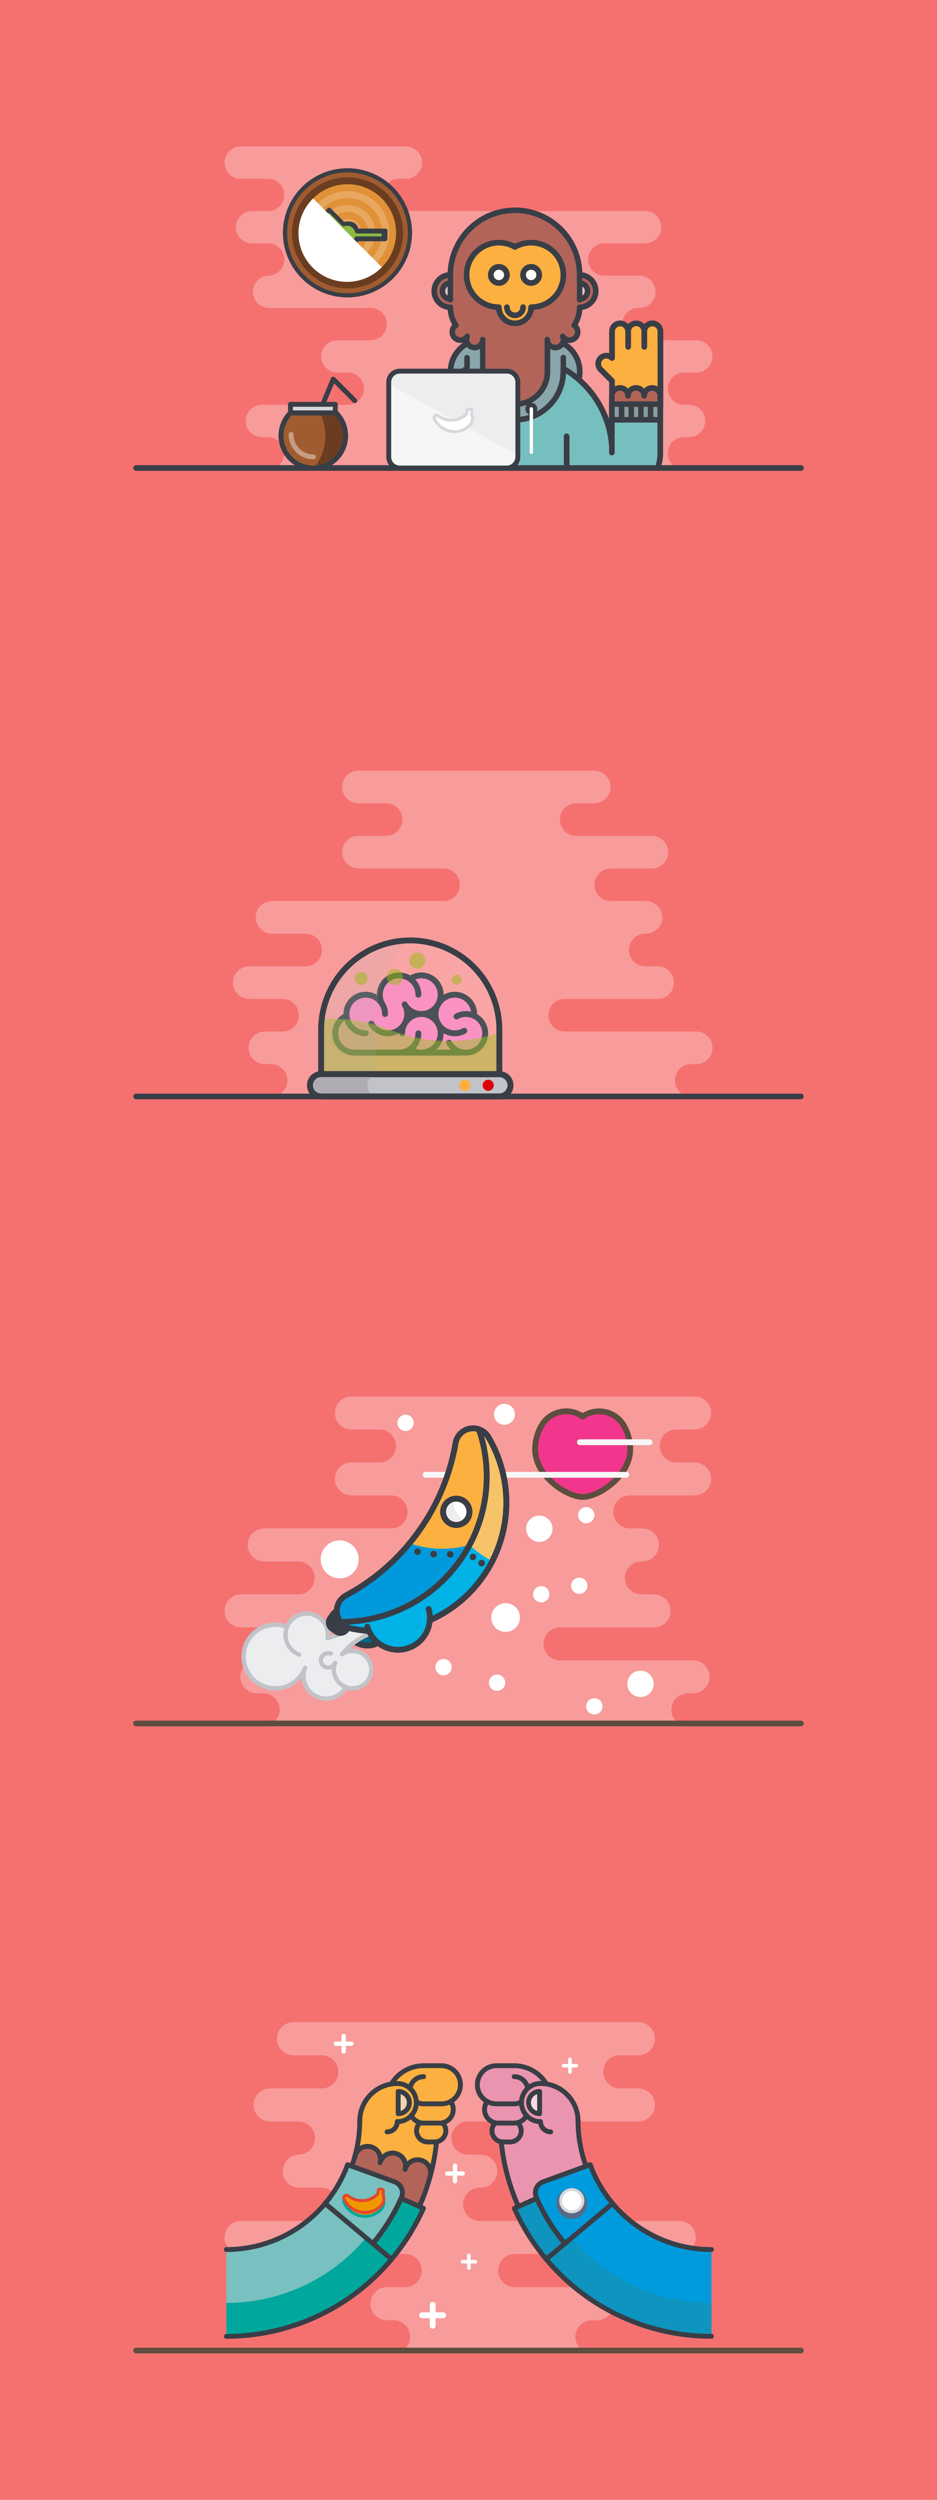 <svg xmlns="http://www.w3.org/2000/svg" viewBox="0 0 960 2560">
  <defs>
    <style>
      .cls-1 {
        isolation: isolate;
      }

      .cls-2 {
        fill: #f57170;
      }

      .cls-3, .cls-34, .cls-4, .cls-47, .cls-48 {
        fill: #fff;
      }

      .cls-3 {
        opacity: 0.3;
      }

      .cls-5 {
        fill: #eb94b0;
      }

      .cls-6 {
        fill: #0d94bf;
      }

      .cls-7 {
        fill: #009bdd;
      }

      .cls-8 {
        fill: #f7d8e2;
      }

      .cls-9 {
        fill: #fcb040;
      }

      .cls-10 {
        fill: #b36458;
      }

      .cls-11 {
        fill: #00a79c;
      }

      .cls-12 {
        fill: #78c1c0;
      }

      .cls-13 {
        fill: #f3d3af;
      }

      .cls-14 {
        fill: #da0080;
      }

      .cls-15, .cls-17, .cls-51 {
        fill: none;
      }

      .cls-15 {
        stroke: #da0080;
      }

      .cls-15, .cls-17, .cls-49, .cls-51 {
        stroke-linecap: round;
        stroke-linejoin: round;
      }

      .cls-15, .cls-48 {
        stroke-width: 3px;
      }

      .cls-16 {
        fill: #393e46;
      }

      .cls-17 {
        stroke: #5d4e3f;
      }

      .cls-17, .cls-49, .cls-51 {
        stroke-width: 5px;
      }

      .cls-18 {
        fill: #f09700;
      }

      .cls-19 {
        fill: #e3462e;
      }

      .cls-20 {
        fill: #5b6984;
      }

      .cls-21 {
        fill: #d7d9dd;
      }

      .cls-22 {
        fill: #5d4d3e;
      }

      .cls-23 {
        fill: #f3368d;
      }

      .cls-24 {
        fill: #f6f6f7;
      }

      .cls-25 {
        fill: #006486;
      }

      .cls-26 {
        fill: #ebedef;
      }

      .cls-27 {
        fill: #c2c3c9;
      }

      .cls-28 {
        fill: #756857;
      }

      .cls-29 {
        fill: #009adc;
      }

      .cls-30 {
        fill: #f7c369;
      }

      .cls-31 {
        fill: #00b2e6;
      }

      .cls-32 {
        fill: #f886bb;
      }

      .cls-33 {
        fill: #95bc11;
        opacity: 0.5;
      }

      .cls-34 {
        opacity: 0.1;
      }

      .cls-35, .cls-37 {
        fill: #aeadb3;
      }

      .cls-35 {
        opacity: 0.15;
      }

      .cls-36 {
        fill: #dd0209;
      }

      .cls-38 {
        fill: #88a6ac;
      }

      .cls-39 {
        fill: #dbcacb;
      }

      .cls-40 {
        fill: #76bfbf;
      }

      .cls-41 {
        fill: #889da0;
      }

      .cls-42, .cls-49 {
        fill: #a05c30;
      }

      .cls-43 {
        fill: #6b3d20;
      }

      .cls-44 {
        fill: #e19137;
      }

      .cls-45 {
        fill: #e7a75f;
      }

      .cls-46 {
        fill: #8dba43;
      }

      .cls-47 {
        mix-blend-mode: soft-light;
      }

      .cls-48 {
        stroke: #d7d8dc;
        stroke-miterlimit: 10;
      }

      .cls-49 {
        stroke: #5d4d3e;
      }

      .cls-50 {
        fill: #d7d8dc;
      }

      .cls-51 {
        stroke: #c69d83;
      }
    </style>
  </defs>
  <title>mono perso_001</title>
  <g class="cls-1">
    <g id="fondo">
      <rect id="_Path_" data-name="&lt;Path&gt;" class="cls-2" width="960" height="2560"/>
    </g>
    <g id="_002" data-name="002">
      <g>
        <g>
          <path id="_Path_2" data-name="&lt;Path&gt;" class="cls-3" d="M611.788,2342.157h-84.44a16.961,16.961,0,0,1,0-33.922h168.6a17.011,17.011,0,0,0,16.961-16.961h0a17.011,17.011,0,0,0-16.961-16.961h-204.5a16.961,16.961,0,0,1,0-33.922h1.011a16.961,16.961,0,1,0,0-33.922h-12.98a16.961,16.961,0,0,1,0-33.922H654.012a17.011,17.011,0,0,0,16.961-16.961h0a17.011,17.011,0,0,0-16.961-16.961H635.039a16.961,16.961,0,0,1,0-33.922H654a17.011,17.011,0,0,0,16.961-16.961h0A17.011,17.011,0,0,0,654,2070.783H300.767a17.011,17.011,0,0,0-16.961,16.961h0a17.011,17.011,0,0,0,16.961,16.961h28.908a16.961,16.961,0,0,1,0,33.922H276.832a17.011,17.011,0,0,0-16.961,16.961h0a17.011,17.011,0,0,0,16.961,16.961h28.91a16.961,16.961,0,0,1,0,33.922h1.011a16.961,16.961,0,0,0,0,33.922h22.929a16.961,16.961,0,0,1,0,33.922h-82.72A17.011,17.011,0,0,0,230,2291.274h0a17.011,17.011,0,0,0,16.961,16.961H415.153a16.961,16.961,0,0,1,0,33.922h-18.57a17.011,17.011,0,0,0-16.961,16.961h0a17.011,17.011,0,0,0,16.961,16.961h6.6a16.961,16.961,0,0,1,0,33.922H606.418a16.961,16.961,0,0,1,0-33.922h5.37a17.011,17.011,0,0,0,16.961-16.961h0A17.011,17.011,0,0,0,611.788,2342.157Z"/>
          <g id="_Group_" data-name="&lt;Group&gt;">
            <g id="_Group_2" data-name="&lt;Group&gt;">
              <path id="_Path_3" data-name="&lt;Path&gt;" class="cls-4" d="M466.143,2235.947a2.212,2.212,0,0,1-2.212-2.212v-15.928a2.212,2.212,0,0,1,4.425,0v15.928A2.212,2.212,0,0,1,466.143,2235.947Z"/>
              <path id="_Path_4" data-name="&lt;Path&gt;" class="cls-4" d="M474.107,2227.982H458.178a2.212,2.212,0,0,1,0-4.425h15.928a2.212,2.212,0,0,1,0,4.425Z"/>
            </g>
            <g id="_Group_3" data-name="&lt;Group&gt;">
              <path id="_Path_5" data-name="&lt;Path&gt;" class="cls-4" d="M443.292,2384.694a2.991,2.991,0,0,1-2.992-2.992v-21.54a2.992,2.992,0,0,1,5.983,0v21.54A2.991,2.991,0,0,1,443.292,2384.694Z"/>
              <path id="_Path_6" data-name="&lt;Path&gt;" class="cls-4" d="M454.062,2373.924h-21.54a2.992,2.992,0,1,1,0-5.983h21.54a2.992,2.992,0,1,1,0,5.983Z"/>
            </g>
            <g id="_Group_4" data-name="&lt;Group&gt;">
              <path id="_Path_7" data-name="&lt;Path&gt;" class="cls-4" d="M583.957,2123.777a1.821,1.821,0,0,1-1.821-1.821v-13.111a1.821,1.821,0,0,1,3.642,0v13.111A1.821,1.821,0,0,1,583.957,2123.777Z"/>
              <path id="_Path_8" data-name="&lt;Path&gt;" class="cls-4" d="M590.512,2117.221H577.4a1.821,1.821,0,0,1,0-3.642h13.111a1.821,1.821,0,0,1,0,3.642Z"/>
            </g>
            <g id="_Group_5" data-name="&lt;Group&gt;">
              <path id="_Path_9" data-name="&lt;Path&gt;" class="cls-4" d="M352.116,2103.028a2.209,2.209,0,0,1-2.209-2.209v-15.907a2.209,2.209,0,0,1,4.419,0v15.907A2.209,2.209,0,0,1,352.116,2103.028Z"/>
              <path id="_Path_10" data-name="&lt;Path&gt;" class="cls-4" d="M360.069,2095.074H344.163a2.209,2.209,0,1,1,0-4.419h15.907a2.209,2.209,0,1,1,0,4.419Z"/>
            </g>
            <g id="_Group_6" data-name="&lt;Group&gt;">
              <path id="_Path_11" data-name="&lt;Path&gt;" class="cls-4" d="M480.406,2324.476a1.821,1.821,0,0,1-1.821-1.821v-13.111a1.821,1.821,0,1,1,3.642,0v13.111A1.821,1.821,0,0,1,480.406,2324.476Z"/>
              <path id="_Path_12" data-name="&lt;Path&gt;" class="cls-4" d="M486.961,2317.92H473.85a1.821,1.821,0,0,1,0-3.642h13.111a1.821,1.821,0,0,1,0,3.642Z"/>
            </g>
            <g id="_Group_7" data-name="&lt;Group&gt;">
              <g id="_Group_8" data-name="&lt;Group&gt;">
                <g id="_Group_9" data-name="&lt;Group&gt;">
                  <path id="_Path_13" data-name="&lt;Path&gt;" class="cls-5" d="M531.145,2259.572a215.065,215.065,0,0,1-17.578-66.251,11.383,11.383,0,0,1-6.005-19.446h0A13.912,13.912,0,0,1,499.149,2152l0,.008a19.529,19.529,0,0,1,9.48-36.6h18.212a38.417,38.417,0,0,1,32.982,18.689,38.444,38.444,0,0,1,32.4,37.963v-.54a136.436,136.436,0,0,0,8.208,46.764"/>
                </g>
                <path id="_Path_14" data-name="&lt;Path&gt;" class="cls-6" d="M578.822,2297.464a196.009,196.009,0,0,1-28.941-46.233l-22.9,10.2a221.08,221.08,0,0,0,32.643,52.146Z"/>
                <path id="_Path_15" data-name="&lt;Path&gt;" class="cls-7" d="M627.69,2256.459a132,132,0,0,1-22.977-39.734l-48.236,17.558a12.037,12.037,0,0,0-6.971,16.1,195.989,195.989,0,0,0,29.317,47.081Z"/>
                <path id="_Path_16" data-name="&lt;Path&gt;" class="cls-7" d="M728.916,2392.51a220.52,220.52,0,0,1-169.292-78.937l68.066-57.114a131.857,131.857,0,0,0,101.226,47.2"/>
                <path id="_Path_17" data-name="&lt;Path&gt;" class="cls-6" d="M585.8,2291.606a186.419,186.419,0,0,0,143.113,66.73v34.174a220.519,220.519,0,0,1-169.292-78.937l26.179-21.967Z"/>
                <path id="_Path_18" data-name="&lt;Path&gt;" class="cls-8" d="M552.857,2164.537a11.425,11.425,0,0,1-11.392-11.392h0a11.425,11.425,0,0,1,11.392-11.392Z"/>
              </g>
              <g id="_Group_10" data-name="&lt;Group&gt;">
                <g id="_Group_11" data-name="&lt;Group&gt;">
                  <path id="_Path_19" data-name="&lt;Path&gt;" class="cls-9" d="M429.666,2259.573a215.065,215.065,0,0,0,17.578-66.251,11.383,11.383,0,0,0,6.005-19.446h0A13.912,13.912,0,0,0,461.662,2152l0,.008a19.529,19.529,0,0,0-9.48-36.6H433.974a38.417,38.417,0,0,0-32.982,18.689,38.444,38.444,0,0,0-32.4,37.963v-.54a136.436,136.436,0,0,1-8.208,46.764"/>
                </g>
                <path id="_Path_20" data-name="&lt;Path&gt;" class="cls-10" d="M429.666,2259.573a214.825,214.825,0,0,0,11.093-31.11l-.012,0a13.29,13.29,0,1,0-25.674-6.879A13.29,13.29,0,1,0,389.4,2214.7a13.29,13.29,0,1,0-25.674-6.879h-.008q-1.462,5.322-3.336,10.464"/>
                <path id="_Path_21" data-name="&lt;Path&gt;" class="cls-11" d="M381.988,2297.464a196.009,196.009,0,0,0,28.941-46.233l22.9,10.2a221.08,221.08,0,0,1-32.643,52.146Z"/>
                <path id="_Path_22" data-name="&lt;Path&gt;" class="cls-12" d="M333.121,2256.459a132,132,0,0,0,22.977-39.734l48.236,17.558a12.037,12.037,0,0,1,6.971,16.1,195.989,195.989,0,0,1-29.317,47.081Z"/>
                <path id="_Path_23" data-name="&lt;Path&gt;" class="cls-12" d="M333.121,2256.459a131.857,131.857,0,0,1-101.226,47.2v88.851a220.519,220.519,0,0,0,169.292-78.937Z"/>
                <path id="_Path_24" data-name="&lt;Path&gt;" class="cls-11" d="M375.007,2291.606a186.419,186.419,0,0,1-143.113,66.73v34.174a220.519,220.519,0,0,0,169.292-78.937l-26.179-21.967Z"/>
                <path id="_Path_25" data-name="&lt;Path&gt;" class="cls-13" d="M407.954,2164.537a11.425,11.425,0,0,0,11.392-11.392h0a11.425,11.425,0,0,0-11.392-11.392Z"/>
              </g>
              <g id="_Group_12" data-name="&lt;Group&gt;">
                <g id="_Group_13" data-name="&lt;Group&gt;">
                  <path id="_Path_26" data-name="&lt;Path&gt;" class="cls-14" d="M360.385,2219.778a1.5,1.5,0,0,1-1.41-2.013,134.783,134.783,0,0,0,8.118-46.252,1.5,1.5,0,0,1,3,0,137.764,137.764,0,0,1-8.3,47.277A1.5,1.5,0,0,1,360.385,2219.778Z"/>
                  <path id="_Path_27" data-name="&lt;Path&gt;" class="cls-14" d="M429.671,2261.068a1.5,1.5,0,0,1-1.369-2.111,213.406,213.406,0,0,0,17.456-65.791,1.5,1.5,0,0,1,2.985.3,216.428,216.428,0,0,1-17.7,66.715A1.5,1.5,0,0,1,429.671,2261.068Z"/>
                  <path id="_Path_28" data-name="&lt;Path&gt;" class="cls-14" d="M396.6,2184.621a1.5,1.5,0,1,1,0-3,8.959,8.959,0,0,0,8.949-8.949,1.5,1.5,0,0,1,3,0A11.963,11.963,0,0,1,396.6,2184.621Z"/>
                  <g id="_Group_14" data-name="&lt;Group&gt;">
                    <path id="_Path_29" data-name="&lt;Path&gt;" class="cls-14" d="M445.372,2194.969h-7.185a12.88,12.88,0,0,1-8.708-22.38,1.5,1.5,0,0,1,2.029,2.209,9.787,9.787,0,0,0-3.212,7.279,9.9,9.9,0,0,0,9.892,9.892h7.185a9.883,9.883,0,0,0,6.846-17.02,1.5,1.5,0,0,1,2.078-2.164,12.883,12.883,0,0,1-8.924,22.184Z"/>
                    <path id="_Path_30" data-name="&lt;Path&gt;" class="cls-14" d="M420.169,2140.2a1.483,1.483,0,0,1-.2-.013,1.5,1.5,0,0,1-1.293-1.682,15.463,15.463,0,0,1,15.3-13.415,1.5,1.5,0,0,1,0,3,12.455,12.455,0,0,0-12.326,10.8A1.5,1.5,0,0,1,420.169,2140.2Z"/>
                    <path id="_Path_31" data-name="&lt;Path&gt;" class="cls-14" d="M452.192,2155.954H433.98a15.4,15.4,0,0,1-8.25-2.388,1.5,1.5,0,0,1,1.605-2.535,12.4,12.4,0,0,0,6.645,1.923h18.212a18.027,18.027,0,1,0,0-36.054H433.98a36.676,36.676,0,0,0-31.7,17.96,1.5,1.5,0,1,1-2.572-1.543,40.175,40.175,0,0,1,34.27-19.417h18.212a21.027,21.027,0,1,1,0,42.054Z"/>
                    <g id="_Group_15" data-name="&lt;Group&gt;">
                      <path id="_Path_32" data-name="&lt;Path&gt;" class="cls-14" d="M450.444,2175.652H433.98a15.333,15.333,0,0,1-13.883-8.687,1.5,1.5,0,0,1,2.7-1.312,12.356,12.356,0,0,0,11.186,7h16.464a12.412,12.412,0,0,0,10.016-19.771,1.5,1.5,0,0,1,2.418-1.775,15.412,15.412,0,0,1-12.434,24.546Z"/>
                      <path id="_Path_33" data-name="&lt;Path&gt;" class="cls-15" d="M461.669,2151.994"/>
                    </g>
                    <path id="_Path_34" data-name="&lt;Path&gt;" class="cls-14" d="M407.029,2174.172a1.5,1.5,0,0,1,0-3,18.027,18.027,0,1,0,0-36.054,36.977,36.977,0,0,0-36.935,36.936,1.5,1.5,0,0,1-3,0,39.98,39.98,0,0,1,39.935-39.936,21.027,21.027,0,1,1,0,42.054Z"/>
                    <path id="_Compound_Path_" data-name="&lt;Compound Path&gt;" class="cls-14" d="M407.954,2166.037a1.5,1.5,0,0,1-1.5-1.5v-22.783a1.5,1.5,0,0,1,1.5-1.5,12.892,12.892,0,1,1,0,25.783Zm1.5-22.67v19.557a9.893,9.893,0,0,0,0-19.557Z"/>
                  </g>
                </g>
                <g id="_Group_16" data-name="&lt;Group&gt;">
                  <path id="_Path_35" data-name="&lt;Path&gt;" class="cls-14" d="M440.755,2229.955a1.529,1.529,0,0,1-.389-.051,1.5,1.5,0,0,1-1.061-1.837,11.79,11.79,0,0,0-22.777-6.1,1.5,1.5,0,1,1-2.9-.777,11.79,11.79,0,0,0-22.777-6.1,1.5,1.5,0,1,1-2.9-.777,11.79,11.79,0,1,0-22.777-6.1,1.5,1.5,0,1,1-2.9-.775,14.8,14.8,0,0,1,28.81.992,14.788,14.788,0,0,1,25.667,6.889,14.789,14.789,0,0,1,25.444,13.533A1.5,1.5,0,0,1,440.755,2229.955Z"/>
                </g>
                <g id="_Group_17" data-name="&lt;Group&gt;">
                  <g id="_Group_18" data-name="&lt;Group&gt;">
                    <path id="_Path_36" data-name="&lt;Path&gt;" class="cls-14" d="M231.9,2305.155a1.5,1.5,0,1,1,0-3,130.424,130.424,0,0,0,100.081-46.665,1.5,1.5,0,1,1,2.3,1.93A133.415,133.415,0,0,1,231.9,2305.155Z"/>
                    <path id="_Path_37" data-name="&lt;Path&gt;" class="cls-14" d="M231.9,2394.009a1.5,1.5,0,0,1,0-3,219.129,219.129,0,0,0,168.149-78.4,1.5,1.5,0,0,1,2.3,1.93A222.123,222.123,0,0,1,231.9,2394.009Z"/>
                    <path id="_Compound_Path_2" data-name="&lt;Compound Path&gt;" class="cls-14" d="M401.191,2315.07a1.5,1.5,0,0,1-.963-.351l-19.2-16.109a1.5,1.5,0,0,1-.184-2.114,194.468,194.468,0,0,0,28.72-45.881,1.5,1.5,0,0,1,1.98-.759l22.9,10.2a1.5,1.5,0,0,1,.76,1.981,222.541,222.541,0,0,1-32.865,52.5A1.5,1.5,0,0,1,401.191,2315.07Zm-17.088-17.8,16.9,14.182a219.5,219.5,0,0,0,30.846-49.273l-20.16-8.977A197.468,197.468,0,0,1,384.1,2297.272Z"/>
                    <path id="_Compound_Path_3" data-name="&lt;Compound Path&gt;" class="cls-14" d="M381.993,2298.961a1.5,1.5,0,0,1-.963-.351L332.16,2257.6a1.5,1.5,0,0,1-.184-2.114,130.116,130.116,0,0,0,22.717-39.283,1.5,1.5,0,0,1,1.923-.9l48.237,17.559a13.684,13.684,0,0,1,7.876,7.459,13.264,13.264,0,0,1-.045,10.654,197.389,197.389,0,0,1-29.542,47.443A1.5,1.5,0,0,1,381.993,2298.961Zm-46.761-42.7,46.574,39.079a194.378,194.378,0,0,0,28.133-45.571,10.29,10.29,0,0,0,.032-8.268,10.674,10.674,0,0,0-6.143-5.818l-46.835-17.048A133.066,133.066,0,0,1,335.231,2256.265Z"/>
                  </g>
                </g>
                <g id="_Group_19" data-name="&lt;Group&gt;">
                  <path id="_Path_38" data-name="&lt;Path&gt;" class="cls-14" d="M600.426,2219.778a1.5,1.5,0,0,1-1.409-.987,137.749,137.749,0,0,1-8.3-47.277,1.5,1.5,0,0,1,3,0,134.792,134.792,0,0,0,8.118,46.252,1.5,1.5,0,0,1-1.409,2.013Z"/>
                  <path id="_Path_39" data-name="&lt;Path&gt;" class="cls-14" d="M531.14,2261.068a1.5,1.5,0,0,1-1.371-.889,216.389,216.389,0,0,1-17.7-66.715,1.5,1.5,0,0,1,1.343-1.642,1.484,1.484,0,0,1,1.642,1.343,213.4,213.4,0,0,0,17.456,65.791,1.5,1.5,0,0,1-1.369,2.111Z"/>
                  <path id="_Path_40" data-name="&lt;Path&gt;" class="cls-14" d="M564.215,2184.621a11.963,11.963,0,0,1-11.949-11.949,1.5,1.5,0,0,1,3,0,8.959,8.959,0,0,0,8.949,8.949,1.5,1.5,0,0,1,0,3Z"/>
                  <g id="_Group_20" data-name="&lt;Group&gt;">
                    <path id="_Path_41" data-name="&lt;Path&gt;" class="cls-14" d="M522.624,2194.969h-7.186a12.883,12.883,0,0,1-8.924-22.183,1.5,1.5,0,1,1,2.078,2.162,9.884,9.884,0,0,0,6.846,17.021h7.186a9.9,9.9,0,0,0,9.892-9.892,9.784,9.784,0,0,0-3.213-7.279,1.5,1.5,0,0,1,2.029-2.209,12.879,12.879,0,0,1-8.708,22.38Z"/>
                    <path id="_Path_42" data-name="&lt;Path&gt;" class="cls-14" d="M540.642,2140.2a1.5,1.5,0,0,1-1.485-1.306,12.455,12.455,0,0,0-12.326-10.8,1.5,1.5,0,0,1,0-3,15.463,15.463,0,0,1,15.3,13.415,1.5,1.5,0,0,1-1.489,1.694Z"/>
                    <path id="_Path_43" data-name="&lt;Path&gt;" class="cls-14" d="M526.83,2155.954H508.618a21.027,21.027,0,0,1,0-42.054H526.83a40.173,40.173,0,0,1,34.27,19.417,1.5,1.5,0,1,1-2.572,1.543,36.676,36.676,0,0,0-31.7-17.96H508.618a18.027,18.027,0,0,0,0,36.054H526.83a12.4,12.4,0,0,0,6.645-1.923,1.5,1.5,0,1,1,1.605,2.535A15.4,15.4,0,0,1,526.83,2155.954Z"/>
                    <g id="_Group_21" data-name="&lt;Group&gt;">
                      <path id="_Path_44" data-name="&lt;Path&gt;" class="cls-14" d="M526.83,2175.652H510.366a15.412,15.412,0,0,1-12.434-24.546,1.5,1.5,0,1,1,2.418,1.775,12.412,12.412,0,0,0,10.016,19.771H526.83a12.357,12.357,0,0,0,11.187-7,1.5,1.5,0,0,1,2.7,1.313A15.335,15.335,0,0,1,526.83,2175.652Z"/>
                      <path id="_Path_45" data-name="&lt;Path&gt;" class="cls-15" d="M499.142,2151.994"/>
                    </g>
                    <path id="_Path_46" data-name="&lt;Path&gt;" class="cls-14" d="M553.781,2174.172a21.027,21.027,0,0,1,0-42.054,39.981,39.981,0,0,1,39.936,39.936,1.5,1.5,0,0,1-3,0,36.978,36.978,0,0,0-36.936-36.936,18.027,18.027,0,0,0,0,36.054,1.5,1.5,0,0,1,0,3Z"/>
                    <path id="_Compound_Path_4" data-name="&lt;Compound Path&gt;" class="cls-14" d="M552.856,2166.037a12.892,12.892,0,0,1,0-25.783,1.5,1.5,0,0,1,1.5,1.5v22.783A1.5,1.5,0,0,1,552.856,2166.037Zm-1.5-22.67a9.893,9.893,0,0,0,0,19.557Z"/>
                  </g>
                </g>
                <g id="_Group_22" data-name="&lt;Group&gt;">
                  <g id="_Group_23" data-name="&lt;Group&gt;">
                    <path id="_Path_47" data-name="&lt;Path&gt;" class="cls-14" d="M728.916,2305.155a133.417,133.417,0,0,1-102.378-47.735,1.5,1.5,0,1,1,2.3-1.93,130.426,130.426,0,0,0,100.081,46.665,1.5,1.5,0,0,1,0,3Z"/>
                    <path id="_Path_48" data-name="&lt;Path&gt;" class="cls-14" d="M728.916,2394.009a222.126,222.126,0,0,1-170.446-79.475,1.5,1.5,0,0,1,2.3-1.93,219.132,219.132,0,0,0,168.149,78.4,1.5,1.5,0,1,1,0,3Z"/>
                    <path id="_Compound_Path_5" data-name="&lt;Compound Path&gt;" class="cls-14" d="M559.619,2315.07a1.5,1.5,0,0,1-1.149-.535,222.565,222.565,0,0,1-32.865-52.5,1.5,1.5,0,0,1,.76-1.981l22.9-10.2a1.5,1.5,0,0,1,1.98.759,194.454,194.454,0,0,0,28.721,45.881,1.5,1.5,0,0,1-.185,2.114l-19.2,16.109A1.494,1.494,0,0,1,559.619,2315.07Zm-30.658-52.89a219.489,219.489,0,0,0,30.846,49.273l16.9-14.182a197.438,197.438,0,0,1-27.587-44.068Z"/>
                    <path id="_Compound_Path_6" data-name="&lt;Compound Path&gt;" class="cls-14" d="M578.818,2298.961a1.5,1.5,0,0,1-1.149-.535,197.415,197.415,0,0,1-29.543-47.443,13.268,13.268,0,0,1-.044-10.655,13.681,13.681,0,0,1,7.876-7.458L604.2,2215.31a1.5,1.5,0,0,1,1.922.9,130.138,130.138,0,0,0,22.718,39.283,1.5,1.5,0,0,1-.185,2.114l-48.869,41.006A1.494,1.494,0,0,1,578.818,2298.961Zm25-80.321-46.836,17.048a10.679,10.679,0,0,0-6.143,5.817,10.292,10.292,0,0,0,.031,8.269,194.39,194.39,0,0,0,28.134,45.571l46.573-39.079A133.054,133.054,0,0,1,603.819,2218.639Z"/>
                  </g>
                </g>
              </g>
              <g id="_Group_24" data-name="&lt;Group&gt;">
                <g id="_Group_25" data-name="&lt;Group&gt;">
                  <path id="_Path_49" data-name="&lt;Path&gt;" class="cls-16" d="M360.385,2220.779a2.5,2.5,0,0,1-2.349-3.356,133.777,133.777,0,0,0,8.058-45.909,2.5,2.5,0,0,1,5,0,138.765,138.765,0,0,1-8.359,47.62A2.5,2.5,0,0,1,360.385,2220.779Z"/>
                  <path id="_Path_50" data-name="&lt;Path&gt;" class="cls-16" d="M429.671,2262.069a2.5,2.5,0,0,1-2.282-3.52,212.416,212.416,0,0,0,17.374-65.483,2.5,2.5,0,0,1,4.976.5,217.426,217.426,0,0,1-17.783,67.022A2.5,2.5,0,0,1,429.671,2262.069Z"/>
                  <path id="_Path_51" data-name="&lt;Path&gt;" class="cls-16" d="M396.6,2185.621a2.5,2.5,0,1,1,0-5,7.958,7.958,0,0,0,7.949-7.949,2.5,2.5,0,0,1,5,0A12.963,12.963,0,0,1,396.6,2185.621Z"/>
                  <g id="_Group_26" data-name="&lt;Group&gt;">
                    <path id="_Path_52" data-name="&lt;Path&gt;" class="cls-16" d="M445.372,2195.969h-7.185a13.88,13.88,0,0,1-9.385-24.116,2.5,2.5,0,1,1,3.383,3.682,8.8,8.8,0,0,0-2.889,6.543,8.9,8.9,0,0,0,8.892,8.892h7.185a8.883,8.883,0,0,0,6.153-15.3,2.5,2.5,0,1,1,3.464-3.605,13.883,13.883,0,0,1-9.617,23.9Z"/>
                    <path id="_Path_53" data-name="&lt;Path&gt;" class="cls-16" d="M420.17,2141.2a2.468,2.468,0,0,1-.327-.021,2.5,2.5,0,0,1-2.155-2.8,16.466,16.466,0,0,1,16.292-14.285,2.5,2.5,0,0,1,0,5,11.452,11.452,0,0,0-11.334,9.934A2.5,2.5,0,0,1,420.17,2141.2Z"/>
                    <path id="_Path_54" data-name="&lt;Path&gt;" class="cls-16" d="M452.192,2156.954H433.98a16.4,16.4,0,0,1-8.785-2.543,2.5,2.5,0,1,1,2.675-4.225,11.4,11.4,0,0,0,6.11,1.768h18.212a17.027,17.027,0,1,0,0-34.054H433.98a35.684,35.684,0,0,0-30.84,17.475,2.5,2.5,0,0,1-4.287-2.572,41.179,41.179,0,0,1,35.127-19.9h18.212a22.027,22.027,0,1,1,0,44.054Z"/>
                    <g id="_Group_27" data-name="&lt;Group&gt;">
                      <path id="_Path_55" data-name="&lt;Path&gt;" class="cls-16" d="M450.444,2176.652H433.98a16.326,16.326,0,0,1-14.783-9.25,2.5,2.5,0,1,1,4.5-2.187,11.362,11.362,0,0,0,10.287,6.438h16.464a11.412,11.412,0,0,0,9.209-18.179,2.5,2.5,0,1,1,4.03-2.959,16.412,16.412,0,0,1-13.24,26.138Z"/>
                      <path id="_Path_56" data-name="&lt;Path&gt;" class="cls-16" d="M461.669,2151.994"/>
                    </g>
                    <path id="_Path_57" data-name="&lt;Path&gt;" class="cls-16" d="M407.029,2175.172a2.5,2.5,0,0,1,0-5,17.027,17.027,0,1,0,0-34.054,35.976,35.976,0,0,0-35.935,35.936,2.5,2.5,0,0,1-5,0,40.981,40.981,0,0,1,40.935-40.936,22.027,22.027,0,1,1,0,44.054Z"/>
                    <path id="_Compound_Path_7" data-name="&lt;Compound Path&gt;" class="cls-16" d="M407.954,2167.037a2.5,2.5,0,0,1-2.5-2.5v-22.783a2.5,2.5,0,0,1,2.5-2.5,13.892,13.892,0,1,1,0,27.783Zm2.5-22.426v17.068a8.893,8.893,0,0,0,0-17.068Z"/>
                  </g>
                </g>
                <g id="_Group_28" data-name="&lt;Group&gt;">
                  <path id="_Path_58" data-name="&lt;Path&gt;" class="cls-16" d="M440.755,2230.956a2.5,2.5,0,0,1-2.417-3.147,10.79,10.79,0,1,0-20.845-5.586,2.5,2.5,0,1,1-4.83-1.295,10.79,10.79,0,0,0-20.845-5.585,2.5,2.5,0,1,1-4.829-1.295,10.79,10.79,0,1,0-20.845-5.585,2.5,2.5,0,1,1-4.83-1.293,15.79,15.79,0,0,1,28.927-3.81,15.933,15.933,0,0,1,1.375,3.1,15.781,15.781,0,0,1,25.667,6.888,15.787,15.787,0,0,1,25.885,15.754A2.5,2.5,0,0,1,440.755,2230.956Z"/>
                </g>
                <g id="_Group_29" data-name="&lt;Group&gt;">
                  <g id="_Group_30" data-name="&lt;Group&gt;">
                    <path id="_Path_59" data-name="&lt;Path&gt;" class="cls-16" d="M231.9,2306.155a2.5,2.5,0,1,1,0-5,129.427,129.427,0,0,0,99.315-46.309,2.5,2.5,0,0,1,3.828,3.217A134.416,134.416,0,0,1,231.9,2306.155Z"/>
                    <path id="_Path_60" data-name="&lt;Path&gt;" class="cls-16" d="M231.9,2395.009a2.5,2.5,0,0,1,0-5,218.13,218.13,0,0,0,167.383-78.048,2.5,2.5,0,0,1,3.828,3.217A223.121,223.121,0,0,1,231.9,2395.009Z"/>
                    <path id="_Compound_Path_8" data-name="&lt;Compound Path&gt;" class="cls-16" d="M401.191,2316.07a2.487,2.487,0,0,1-1.605-.585l-19.2-16.109a2.5,2.5,0,0,1-.308-3.523,193.446,193.446,0,0,0,28.573-45.645,2.5,2.5,0,0,1,3.3-1.266l22.9,10.2a2.5,2.5,0,0,1,1.266,3.3,223.546,223.546,0,0,1-33.013,52.737A2.5,2.5,0,0,1,401.191,2316.07ZM385.5,2297.143l15.37,12.9a218.564,218.564,0,0,0,29.646-47.356l-18.334-8.163A198.5,198.5,0,0,1,385.5,2297.143Z"/>
                    <path id="_Compound_Path_9" data-name="&lt;Compound Path&gt;" class="cls-16" d="M381.992,2299.961a2.487,2.487,0,0,1-1.605-.585l-48.87-41.006a2.5,2.5,0,0,1-.307-3.523,129.119,129.119,0,0,0,22.543-38.982,2.5,2.5,0,0,1,3.2-1.494l48.237,17.559a14.688,14.688,0,0,1,8.454,8.007,14.25,14.25,0,0,1-.049,11.45,198.393,198.393,0,0,1-29.691,47.684A2.5,2.5,0,0,1,381.992,2299.961Zm-45.363-43.828,45.045,37.8a193.339,193.339,0,0,0,27.349-44.559,9.3,9.3,0,0,0,.027-7.473,9.668,9.668,0,0,0-5.565-5.271l-45.91-16.712A134.023,134.023,0,0,1,336.629,2256.132Z"/>
                  </g>
                </g>
                <g id="_Group_31" data-name="&lt;Group&gt;">
                  <path id="_Path_61" data-name="&lt;Path&gt;" class="cls-16" d="M600.426,2220.779a2.5,2.5,0,0,1-2.35-1.646,138.774,138.774,0,0,1-8.359-47.62,2.5,2.5,0,0,1,5,0,133.763,133.763,0,0,0,8.059,45.909,2.5,2.5,0,0,1-2.35,3.356Z"/>
                  <path id="_Path_62" data-name="&lt;Path&gt;" class="cls-16" d="M531.14,2262.069a2.5,2.5,0,0,1-2.284-1.482,217.379,217.379,0,0,1-17.782-67.022,2.5,2.5,0,0,1,4.975-.5,212.412,212.412,0,0,0,17.374,65.483,2.5,2.5,0,0,1-2.282,3.52Z"/>
                  <path id="_Path_63" data-name="&lt;Path&gt;" class="cls-16" d="M564.215,2185.621a12.963,12.963,0,0,1-12.949-12.949,2.5,2.5,0,0,1,5,0,7.959,7.959,0,0,0,7.949,7.949,2.5,2.5,0,0,1,0,5Z"/>
                  <g id="_Group_32" data-name="&lt;Group&gt;">
                    <path id="_Path_64" data-name="&lt;Path&gt;" class="cls-16" d="M522.624,2195.969h-7.186a13.883,13.883,0,0,1-9.617-23.9,2.5,2.5,0,0,1,3.465,3.605,8.883,8.883,0,0,0,6.152,15.3h7.186a8.9,8.9,0,0,0,8.892-8.892,8.8,8.8,0,0,0-2.89-6.543,2.5,2.5,0,1,1,3.383-3.682,13.879,13.879,0,0,1-9.385,24.116Z"/>
                    <path id="_Path_65" data-name="&lt;Path&gt;" class="cls-16" d="M540.641,2141.2a2.5,2.5,0,0,1-2.476-2.176,11.454,11.454,0,0,0-11.335-9.934,2.5,2.5,0,0,1,0-5,16.465,16.465,0,0,1,16.292,14.285,2.5,2.5,0,0,1-2.481,2.824Z"/>
                    <path id="_Path_66" data-name="&lt;Path&gt;" class="cls-16" d="M526.83,2156.954H508.618a22.027,22.027,0,0,1,0-44.054H526.83a41.177,41.177,0,0,1,35.127,19.9,2.5,2.5,0,0,1-4.287,2.572,35.684,35.684,0,0,0-30.84-17.475H508.618a17.027,17.027,0,0,0,0,34.054H526.83a11.4,11.4,0,0,0,6.109-1.768,2.5,2.5,0,1,1,2.676,4.225A16.4,16.4,0,0,1,526.83,2156.954Z"/>
                    <g id="_Group_33" data-name="&lt;Group&gt;">
                      <path id="_Path_67" data-name="&lt;Path&gt;" class="cls-16" d="M526.83,2176.652H510.366a16.413,16.413,0,0,1-13.24-26.138,2.5,2.5,0,1,1,4.031,2.959,11.412,11.412,0,0,0,9.209,18.179H526.83a11.363,11.363,0,0,0,10.287-6.437,2.5,2.5,0,1,1,4.5,2.188A16.327,16.327,0,0,1,526.83,2176.652Z"/>
                      <path id="_Path_68" data-name="&lt;Path&gt;" class="cls-17" d="M499.142,2151.994"/>
                    </g>
                    <path id="_Path_69" data-name="&lt;Path&gt;" class="cls-16" d="M553.781,2175.172a22.027,22.027,0,0,1,0-44.054,40.981,40.981,0,0,1,40.936,40.936,2.5,2.5,0,0,1-5,0,35.977,35.977,0,0,0-35.936-35.936,17.027,17.027,0,0,0,0,34.054,2.5,2.5,0,0,1,0,5Z"/>
                    <path id="_Compound_Path_10" data-name="&lt;Compound Path&gt;" class="cls-16" d="M552.856,2167.037a13.892,13.892,0,0,1,0-27.783,2.5,2.5,0,0,1,2.5,2.5v22.783A2.5,2.5,0,0,1,552.856,2167.037Zm-2.5-22.426a8.894,8.894,0,0,0,0,17.068Z"/>
                  </g>
                </g>
                <g id="_Group_34" data-name="&lt;Group&gt;">
                  <g id="_Group_35" data-name="&lt;Group&gt;">
                    <path id="_Path_70" data-name="&lt;Path&gt;" class="cls-16" d="M728.916,2306.155a134.418,134.418,0,0,1-103.144-48.092,2.5,2.5,0,0,1,3.828-3.217,129.428,129.428,0,0,0,99.315,46.309,2.5,2.5,0,0,1,0,5Z"/>
                    <path id="_Path_71" data-name="&lt;Path&gt;" class="cls-16" d="M728.916,2395.009A223.124,223.124,0,0,1,557.7,2315.178a2.5,2.5,0,0,1,3.828-3.217,218.134,218.134,0,0,0,167.384,78.048,2.5,2.5,0,1,1,0,5Z"/>
                    <path id="_Compound_Path_11" data-name="&lt;Compound Path&gt;" class="cls-16" d="M559.619,2316.07a2.5,2.5,0,0,1-1.915-.892,223.534,223.534,0,0,1-33.013-52.737,2.5,2.5,0,0,1,1.267-3.3l22.9-10.2a2.5,2.5,0,0,1,3.3,1.266,193.454,193.454,0,0,0,28.573,45.645,2.5,2.5,0,0,1-.308,3.523l-19.2,16.109A2.5,2.5,0,0,1,559.619,2316.07Zm-29.329-53.387a218.554,218.554,0,0,0,29.646,47.356l15.37-12.9a198.454,198.454,0,0,1-26.683-42.623Z"/>
                    <path id="_Compound_Path_12" data-name="&lt;Compound Path&gt;" class="cls-16" d="M578.818,2299.961a2.5,2.5,0,0,1-1.915-.892,198.421,198.421,0,0,1-29.692-47.685,14.252,14.252,0,0,1-.049-11.45,14.7,14.7,0,0,1,8.453-8.006l48.237-17.559a2.5,2.5,0,0,1,3.205,1.494,129.107,129.107,0,0,0,22.543,38.982,2.5,2.5,0,0,1-.307,3.523l-48.869,41.006A2.5,2.5,0,0,1,578.818,2299.961Zm24.417-80.045-45.909,16.712a9.667,9.667,0,0,0-5.565,5.271,9.3,9.3,0,0,0,.026,7.473,193.373,193.373,0,0,0,27.35,44.559l45.044-37.8A134.049,134.049,0,0,1,603.235,2219.916Z"/>
                  </g>
                </g>
              </g>
              <g id="_Group_36" data-name="&lt;Group&gt;">
                <g id="_Group_37" data-name="&lt;Group&gt;">
                  <g id="_Group_38" data-name="&lt;Group&gt;">
                    <g id="_Group_39" data-name="&lt;Group&gt;">
                      <path id="_Compound_Path_13" data-name="&lt;Compound Path&gt;" class="cls-18" d="M391.1,2261.874a10.772,10.772,0,0,1-2.386,2.356,22.774,22.774,0,0,1-14.941,5.389,23.787,23.787,0,0,1-21-13.333c-.153-.315-.293-.638-.433-.96a.725.725,0,0,1-.05-.165,1.644,1.644,0,0,1-.081-.455,2.671,2.671,0,0,1,3.983-2.371c.295.217.476.356.658.492a23.262,23.262,0,0,0,13.8,4.667c.58,0,1.15-.029,1.72-.065a22.683,22.683,0,0,0,14.237-6.308,1.343,1.343,0,0,0,.381-.751l.553-3.41a1.668,1.668,0,0,1,1.959-1.379l1.892.338a1.741,1.741,0,0,1,1.412,1.981l-.507,3.128a10.978,10.978,0,0,1,.925,4.314A10.757,10.757,0,0,1,391.1,2261.874Z"/>
                      <path id="_Compound_Path_14" data-name="&lt;Compound Path&gt;" class="cls-11" d="M373.965,2271.121h-.206a25.3,25.3,0,0,1-22.333-14.177c-.163-.334-.313-.678-.461-1.021a2.178,2.178,0,0,1-.132-.405,2.97,2.97,0,0,1-.122-.8,4.233,4.233,0,0,1,2.031-3.639,4.17,4.17,0,0,1,4.158-.068l.185.116.663.5a21.756,21.756,0,0,0,12.911,4.37c.546,0,1.078-.027,1.61-.062a21.184,21.184,0,0,0,13.241-5.84l.547-3.372a3.2,3.2,0,0,1,1.306-2.092,3.138,3.138,0,0,1,2.407-.521l1.882.336a3.238,3.238,0,0,1,2.628,3.7l-.438,2.7a12.441,12.441,0,0,1,.876,4.481,12.338,12.338,0,0,1-5.08,10.084A24.23,24.23,0,0,1,373.965,2271.121ZM353.748,2254.8c.124.287.244.563.375.831a22.273,22.273,0,0,0,19.661,12.49,20.991,20.991,0,0,0,13.957-5.03l.1-.077a9.251,9.251,0,0,0,2.054-2.028h0a9.27,9.27,0,0,0,1.826-5.629,9.488,9.488,0,0,0-.8-3.728l-.176-.4.578-3.562a.218.218,0,0,0-.042-.166.226.226,0,0,0-.149-.1l-1.9-.339a.166.166,0,0,0-.142.023.174.174,0,0,0-.072.118l-.554,3.411a2.848,2.848,0,0,1-.815,1.586,24.19,24.19,0,0,1-15.186,6.729c-.578.037-1.19.063-1.831.068a24.746,24.746,0,0,1-14.679-4.965l-.553-.414a1.136,1.136,0,0,0-1.106.031,1.219,1.219,0,0,0-.584,1.048Z"/>
                    </g>
                  </g>
                  <g id="_Group_40" data-name="&lt;Group&gt;">
                    <g id="_Group_41" data-name="&lt;Group&gt;">
                      <path id="_Compound_Path_15" data-name="&lt;Compound Path&gt;" class="cls-18" d="M391.1,2257.929a10.772,10.772,0,0,1-2.386,2.356,22.774,22.774,0,0,1-14.941,5.389,23.787,23.787,0,0,1-21-13.333c-.153-.315-.293-.638-.433-.96a.725.725,0,0,1-.05-.165,1.644,1.644,0,0,1-.081-.455,2.671,2.671,0,0,1,3.983-2.371c.295.217.476.356.658.492a23.262,23.262,0,0,0,13.8,4.667c.58,0,1.15-.029,1.72-.065a22.683,22.683,0,0,0,14.237-6.308,1.343,1.343,0,0,0,.381-.751l.553-3.41a1.668,1.668,0,0,1,1.959-1.379l1.892.338a1.741,1.741,0,0,1,1.412,1.981l-.507,3.128a10.978,10.978,0,0,1,.925,4.314A10.757,10.757,0,0,1,391.1,2257.929Z"/>
                      <path id="_Compound_Path_16" data-name="&lt;Compound Path&gt;" class="cls-19" d="M373.965,2267.175h-.206A25.3,25.3,0,0,1,351.426,2253c-.164-.336-.313-.679-.461-1.021a2.235,2.235,0,0,1-.132-.405,2.97,2.97,0,0,1-.122-.8,4.234,4.234,0,0,1,2.032-3.64,4.172,4.172,0,0,1,4.158-.067l.185.116.663.5a21.763,21.763,0,0,0,12.911,4.37c.545-.006,1.077-.026,1.61-.062a21.184,21.184,0,0,0,13.241-5.84l.547-3.372a3.2,3.2,0,0,1,1.3-2.091,3.152,3.152,0,0,1,2.406-.524l1.884.337a3.24,3.24,0,0,1,2.628,3.7l-.438,2.7a12.441,12.441,0,0,1,.876,4.481,12.234,12.234,0,0,1-2.412,7.435h0a12.211,12.211,0,0,1-2.668,2.648A24.222,24.222,0,0,1,373.965,2267.175Zm-20.217-16.322c.122.282.244.561.376.833a22.273,22.273,0,0,0,19.66,12.488h.181a21.223,21.223,0,0,0,13.775-5.032l.1-.077a9.23,9.23,0,0,0,2.053-2.027v0a9.265,9.265,0,0,0,1.826-5.628,9.488,9.488,0,0,0-.8-3.728l-.176-.4.578-3.562a.218.218,0,0,0-.042-.166.232.232,0,0,0-.152-.1l-1.893-.338a.179.179,0,0,0-.142.023.177.177,0,0,0-.072.119l-.554,3.411a2.848,2.848,0,0,1-.815,1.586,24.19,24.19,0,0,1-15.186,6.729c-.578.037-1.19.064-1.831.068a24.752,24.752,0,0,1-14.679-4.965l-.553-.414a1.124,1.124,0,0,0-1.106.031,1.217,1.217,0,0,0-.584,1.048Z"/>
                    </g>
                  </g>
                </g>
                <circle id="_Path_72" data-name="&lt;Path&gt;" class="cls-20" cx="585.829" cy="2256.454" r="15.674" transform="translate(-1423.969 1075.144) rotate(-45)"/>
                <g id="_Group_42" data-name="&lt;Group&gt;">
                  <circle id="_Path_73" data-name="&lt;Path&gt;" class="cls-4" cx="585.829" cy="2253.641" r="11.391" transform="translate(-1421.98 1074.32) rotate(-45)"/>
                  <path id="_Compound_Path_17" data-name="&lt;Compound Path&gt;" class="cls-21" d="M585.829,2266.526a12.882,12.882,0,1,1,9.115-3.77A12.848,12.848,0,0,1,585.829,2266.526Zm0-22.776a9.893,9.893,0,1,0,6.994,2.9A9.828,9.828,0,0,0,585.829,2243.75Z"/>
                </g>
              </g>
            </g>
            <path id="_Path_74" data-name="&lt;Path&gt;" class="cls-22" d="M820.558,2410H139.442a2.917,2.917,0,0,1,0-5.833H820.558a2.917,2.917,0,0,1,0,5.833Z"/>
          </g>
        </g>
        <g>
          <path id="_Path_75" data-name="&lt;Path&gt;" class="cls-3" d="M710.139,1700.283H573.728a16.887,16.887,0,0,1,0-33.775H670.1a16.937,16.937,0,0,0,16.887-16.887h0a16.937,16.937,0,0,0-16.887-16.887H657.13a16.887,16.887,0,0,1,0-33.775h1.006a16.887,16.887,0,0,0,0-33.775H645.212a16.887,16.887,0,0,1,0-33.775h66.541a16.937,16.937,0,0,0,16.887-16.887h0a16.937,16.937,0,0,0-16.887-16.887H692.863a16.887,16.887,0,0,1,0-33.775h18.88a16.937,16.937,0,0,0,16.887-16.887h0a16.937,16.937,0,0,0-16.887-16.887H360.033a16.937,16.937,0,0,0-16.887,16.887h0a16.937,16.937,0,0,0,16.887,16.887h28.783a16.887,16.887,0,0,1,0,33.775H360.033a16.937,16.937,0,0,0-16.887,16.887h0a16.937,16.937,0,0,0,16.887,16.887h40.7a16.887,16.887,0,0,1,0,33.775H270.672a16.887,16.887,0,0,0,0,33.775h34.746a16.887,16.887,0,0,1,0,33.775h-58.53A16.937,16.937,0,0,0,230,1649.621h0a16.937,16.937,0,0,0,16.887,16.887h34.7a16.887,16.887,0,0,1,0,33.775H263.1a16.937,16.937,0,0,0-16.887,16.887h0a16.937,16.937,0,0,0,16.887,16.887h6.569a16.887,16.887,0,0,1,0,33.775H704.793a16.887,16.887,0,0,1,0-33.775h5.347a16.937,16.937,0,0,0,16.887-16.887h0A16.937,16.937,0,0,0,710.139,1700.283Z"/>
          <g id="_Group_43" data-name="&lt;Group&gt;">
            <g id="_Group_44" data-name="&lt;Group&gt;">
              <g id="_Group_45" data-name="&lt;Group&gt;">
                <path id="_Path_76" data-name="&lt;Path&gt;" class="cls-23" d="M554.358,1460.653c.27-.486.544-.968.83-1.444a29.182,29.182,0,0,1,41.776-8.564,29.182,29.182,0,0,1,41.776,8.564c.286.475.56.958.83,1.444a48.47,48.47,0,0,1,6.1,23.594c0,26.9-31.842,48.7-48.7,48.7-16.8,0-48.7-21.8-48.7-48.7A48.47,48.47,0,0,1,554.358,1460.653Z"/>
                <path id="_Compound_Path_18" data-name="&lt;Compound Path&gt;" class="cls-22" d="M596.965,1535.928c-17.237,0-51.681-22.343-51.681-51.681a51.719,51.719,0,0,1,6.471-25.039v0c.286-.514.577-1.025.878-1.528a32.165,32.165,0,0,1,44.332-10.607,32.165,32.165,0,0,1,44.315,10.579c.319.529.611,1.043.9,1.56a51.707,51.707,0,0,1,6.469,25.036c0,17.408-11.932,30.453-19.045,36.679C619.19,1530.039,606.379,1535.928,596.965,1535.928Zm-40-73.828a45.746,45.746,0,0,0-5.721,22.147c0,25.023,30.273,45.724,45.724,45.724s45.724-20.7,45.724-45.724a45.747,45.747,0,0,0-5.722-22.148c-.254-.458-.511-.909-.778-1.354a26.2,26.2,0,0,0-37.5-7.671,2.975,2.975,0,0,1-3.449,0,26.2,26.2,0,0,0-37.514,7.694c-.252.421-.511.875-.764,1.333Z"/>
              </g>
              <path id="_Path_77" data-name="&lt;Path&gt;" class="cls-24" d="M665.549,1479.9h-71.49a2.979,2.979,0,0,1,0-5.957h71.49a2.979,2.979,0,0,1,0,5.957Z"/>
              <path id="_Path_78" data-name="&lt;Path&gt;" class="cls-24" d="M641.719,1513.264H435.987a2.979,2.979,0,0,1,0-5.957H641.719a2.979,2.979,0,0,1,0,5.957Z"/>
            </g>
            <g id="_Group_46" data-name="&lt;Group&gt;">
              <g id="_Group_47" data-name="&lt;Group&gt;">
                <g id="_Group_48" data-name="&lt;Group&gt;">
                  <path id="_Path_79" data-name="&lt;Path&gt;" class="cls-25" d="M400.145,1661.314a23.759,23.759,0,0,1-47.518.119"/>
                  <path id="_Path_80" data-name="&lt;Path&gt;" class="cls-16" d="M376.382,1688.111a26.736,26.736,0,0,1-26.734-26.67,2.98,2.98,0,0,1,2.971-2.986h.008a2.979,2.979,0,0,1,2.979,2.972,20.78,20.78,0,0,0,41.56-.1,2.979,2.979,0,0,1,2.971-2.986h.008a2.979,2.979,0,0,1,2.979,2.972,26.735,26.735,0,0,1-26.67,26.8Z"/>
                </g>
                <g id="_Group_49" data-name="&lt;Group&gt;">
                  <g id="_Group_50" data-name="&lt;Group&gt;">
                    <path id="_Path_81" data-name="&lt;Path&gt;" class="cls-26" d="M368.07,1691.927a19.1,19.1,0,0,0-17.634,2.06c.118-.144.242-.293.374-.451a10.2,10.2,0,0,0,1.763-2.022c6.156-6.8,19.744-19.268,37.59-20.676l-7.97-9.311-18.4-1.183-.055,1.982s-6.349,9.3-28.058,15.315a21.707,21.707,0,0,0-41.579-11.556c-.094-.037-.184-.079-.278-.115a32.562,32.562,0,1,0,18.707,42.078l.026-.068a23.174,23.174,0,0,0,41.821,19.693,19.141,19.141,0,0,0,13.695-35.748Z"/>
                    <path id="_Compound_Path_19" data-name="&lt;Compound Path&gt;" class="cls-27" d="M331.78,1741.548a25.077,25.077,0,0,1-6.7-1.564,25.407,25.407,0,0,1-16.165-21.425,34.772,34.772,0,1,1-15.977-55.236,23.908,23.908,0,0,1,45.222,11.3c15.528-4.856,21.889-11.322,23.4-13.085l.034-1.25a2.2,2.2,0,0,1,2.341-2.135l18.4,1.183a2.17,2.17,0,0,1,1.53.765l7.97,9.311a2.2,2.2,0,0,1-1.5,3.624c-13.693,1.08-24.811,8.983-31.856,15.6a21.336,21.336,0,1,1-3.14,41.676A25.56,25.56,0,0,1,331.78,1741.548Zm-17.2-32.7a20.974,20.974,0,0,0,12.079,27.029,21.071,21.071,0,0,0,25.8-9.279,2.2,2.2,0,0,1,2.7-.978,16.94,16.94,0,0,0,12.121-31.638h0a16.946,16.946,0,0,0-15.606,1.826,2.2,2.2,0,0,1-2.941-3.212l.392-.472a2.21,2.21,0,0,1,.228-.234,8,8,0,0,0,1.384-1.585,2.275,2.275,0,0,1,.206-.266c6.161-6.8,18.525-18.043,34.893-20.87l-4.711-5.5-15.219-.979a2.2,2.2,0,0,1-.353.882c-.278.407-7.058,10.04-29.288,16.2a2.2,2.2,0,0,1-2.758-2.477,19.507,19.507,0,0,0-37.365-10.383,2.2,2.2,0,0,1-2.853,1.23l-.185-.077a30.36,30.36,0,1,0,17.37,39.208l.027-.072a2.2,2.2,0,0,1,4.175,1.374v0c-.015.056-.033.111-.053.166h0l0,0h0v0l-.01.027,0,0-.023.061Z"/>
                  </g>
                  <g id="_Group_51" data-name="&lt;Group&gt;">
                    <path id="_Path_82" data-name="&lt;Path&gt;" class="cls-26" d="M343.314,1702.876a19.178,19.178,0,0,0,11.018,24.783"/>
                    <path id="_Path_83" data-name="&lt;Path&gt;" class="cls-27" d="M354.131,1729.851a2.229,2.229,0,0,1-.589-.138,21.378,21.378,0,0,1-12.282-27.626,2.2,2.2,0,1,1,4.107,1.579,16.978,16.978,0,0,0,9.754,21.939,2.2,2.2,0,0,1-.99,4.246Z"/>
                  </g>
                  <g id="_Group_52" data-name="&lt;Group&gt;">
                    <path id="_Path_84" data-name="&lt;Path&gt;" class="cls-26" d="M306.467,1694.4A21.7,21.7,0,0,1,294,1666.35"/>
                    <path id="_Path_85" data-name="&lt;Path&gt;" class="cls-27" d="M306.266,1696.59a2.229,2.229,0,0,1-.589-.138,23.9,23.9,0,0,1-13.733-30.891,2.2,2.2,0,1,1,4.107,1.579,19.5,19.5,0,0,0,11.205,25.2,2.2,2.2,0,0,1-.99,4.246Z"/>
                  </g>
                  <g id="_Group_53" data-name="&lt;Group&gt;">
                    <path id="_Path_86" data-name="&lt;Path&gt;" class="cls-26" d="M343.24,1702.966a7.444,7.444,0,1,1-4.277-9.619"/>
                    <path id="_Path_87" data-name="&lt;Path&gt;" class="cls-27" d="M335.422,1709.9a9.657,9.657,0,0,1-8.131-13.07,9.643,9.643,0,0,1,12.463-5.539,2.2,2.2,0,1,1-1.58,4.106,5.243,5.243,0,1,0,3.013,6.776,2.2,2.2,0,1,1,4.107,1.579,9.655,9.655,0,0,1-9.871,6.148Z"/>
                  </g>
                </g>
                <g id="_Group_54" data-name="&lt;Group&gt;">
                  <path id="_Path_88" data-name="&lt;Path&gt;" class="cls-9" d="M428.619,1568.668a218.5,218.5,0,0,1-73.561,64.84l-.214.117a18.177,18.177,0,0,0,4.284,33.851l.014.007a131.68,131.68,0,0,0,141.042-196.126l-.011-.011a18.175,18.175,0,0,0-33.454,6.712l-.042.24A218.5,218.5,0,0,1,428.619,1568.668Z"/>
                  <path id="_Compound_Path_20" data-name="&lt;Compound Path&gt;" class="cls-28" d="M387.123,1673.468a134.828,134.828,0,0,1-28.613-3.075c-.054-.012-.107-.026-.16-.04a21.153,21.153,0,0,1-4.872-39.375l.147-.081a214.347,214.347,0,0,0,72.576-63.967h0a214.35,214.35,0,0,0,37.541-89.142l.042-.243a20.863,20.863,0,0,1,3.725-9.054,21.157,21.157,0,0,1,35.142,1.2c.033.047.063.1.092.143a134.667,134.667,0,0,1-115.619,203.638Zm-27.241-8.875a128.7,128.7,0,0,0,137.8-191.609c-.019-.029-.037-.056-.054-.085a15.2,15.2,0,0,0-27.971,5.611l-.051.3a222.858,222.858,0,0,1-113.136,157.319l-.2.108a15.2,15.2,0,0,0,3.516,28.336Z"/>
                </g>
                <path id="_Path_89" data-name="&lt;Path&gt;" class="cls-29" d="M516.31,1564.156a102.65,102.65,0,0,1-96.733,16.213,218.086,218.086,0,0,1-64.519,53.139l-.214.117a18.177,18.177,0,0,0,4.284,33.851l.014.007A131.7,131.7,0,0,0,516.31,1564.156Z"/>
                <g id="_Group_55" data-name="&lt;Group&gt;">
                  <path id="_Path_90" data-name="&lt;Path&gt;" class="cls-16" d="M352.586,1664.514A18.122,18.122,0,0,1,345.047,1650a7.429,7.429,0,0,0-3.583,2.675l-3.216,4.473a7.509,7.509,0,0,0,1.707,10.45l4.473,3.216a7.509,7.509,0,0,0,10.45-1.707l1.747-2.429A18.139,18.139,0,0,1,352.586,1664.514Z"/>
                  <path id="_Compound_Path_21" data-name="&lt;Compound Path&gt;" class="cls-16" d="M348.765,1675.2a10.366,10.366,0,0,1-6.077-1.964l-4.473-3.216a10.488,10.488,0,0,1-2.387-14.607l3.217-4.473a10.377,10.377,0,0,1,5.015-3.746,2.978,2.978,0,0,1,3.965,2.768,15.05,15.05,0,0,0,6.3,12.131h0a15.232,15.232,0,0,0,3.378,1.812,2.979,2.979,0,0,1,1.339,4.516l-1.747,2.428a10.4,10.4,0,0,1-6.811,4.209A10.613,10.613,0,0,1,348.765,1675.2Zm-5.832-19.463-2.268,3.154a4.53,4.53,0,0,0,1.028,6.291l4.473,3.217a4.537,4.537,0,0,0,5.962-.621q-.661-.4-1.282-.848A21.184,21.184,0,0,1,342.934,1655.738Z"/>
                </g>
                <g id="_Group_56" data-name="&lt;Group&gt;">
                  <path id="_Path_91" data-name="&lt;Path&gt;" class="cls-30" d="M500.183,1471.356l-.011-.011a18.145,18.145,0,0,0-9.527-7.661,148.965,148.965,0,0,1-141.813,197.2,18.145,18.145,0,0,0,10.295,6.593l.014.007a131.68,131.68,0,0,0,141.042-196.126Z"/>
                  <path id="_Compound_Path_22" data-name="&lt;Compound Path&gt;" class="cls-28" d="M387.123,1673.468a134.828,134.828,0,0,1-28.613-3.075c-.054-.012-.108-.026-.161-.04a21.135,21.135,0,0,1-11.871-7.646,2.979,2.979,0,0,1,2.354-4.8c.248-.014.513,0,.766,0a145.986,145.986,0,0,0,138.228-193.26,2.979,2.979,0,0,1,3.8-3.776,21.136,21.136,0,0,1,11.025,8.816c.033.048.063.1.092.144a134.667,134.667,0,0,1-115.619,203.638Zm-27.24-8.875a128.7,128.7,0,0,0,137.806-191.605c-.02-.029-.038-.059-.056-.088a15.107,15.107,0,0,0-1.708-2.277,151.93,151.93,0,0,1-138.833,193.056,15.187,15.187,0,0,0,2.7.894Z"/>
                </g>
                <path id="_Path_92" data-name="&lt;Path&gt;" class="cls-31" d="M491.276,1590.613a102.664,102.664,0,0,1-10.212-8.43,150.253,150.253,0,0,1-10.417,16.709,148.752,148.752,0,0,1-121.814,61.99,18.145,18.145,0,0,0,10.295,6.593l.014.007a131.834,131.834,0,0,0,145.266-68.845A102.66,102.66,0,0,1,491.276,1590.613Z"/>
                <path id="_Compound_Path_23" data-name="&lt;Compound Path&gt;" class="cls-16" d="M387.123,1673.468a134.828,134.828,0,0,1-28.613-3.075c-.054-.012-.108-.026-.161-.04a21.135,21.135,0,0,1-11.871-7.646,2.979,2.979,0,0,1,2.354-4.8c.248-.014.513,0,.766,0a145.986,145.986,0,0,0,138.228-193.26,2.979,2.979,0,0,1,3.8-3.776,21.136,21.136,0,0,1,11.025,8.816c.033.048.063.1.092.144a134.667,134.667,0,0,1-115.619,203.638Zm-27.24-8.875a128.7,128.7,0,0,0,137.806-191.605c-.02-.029-.038-.059-.056-.088a15.107,15.107,0,0,0-1.708-2.277,151.93,151.93,0,0,1-138.833,193.056,15.187,15.187,0,0,0,2.7.894Z"/>
                <g id="_Group_57" data-name="&lt;Group&gt;">
                  <circle id="_Path_93" data-name="&lt;Path&gt;" class="cls-4" cx="467.485" cy="1548.188" r="13.51" transform="translate(-1062.375 1023.824) rotate(-54.279)"/>
                  <path id="_Compound_Path_24" data-name="&lt;Compound Path&gt;" class="cls-16" d="M467.462,1564.671a16.484,16.484,0,1,1,13.41-6.856h0A16.481,16.481,0,0,1,467.462,1564.671Zm.044-27.016a10.624,10.624,0,0,0-1.72.14,10.484,10.484,0,1,0,1.72-.14Z"/>
                </g>
                <path id="_Path_94" data-name="&lt;Path&gt;" class="cls-26" d="M465.183,1537.9a24.242,24.242,0,0,1,.214-3.055,13.506,13.506,0,1,0,11.05,23.443A24.088,24.088,0,0,1,465.183,1537.9Z"/>
                <path id="_Compound_Path_25" data-name="&lt;Compound Path&gt;" class="cls-16" d="M467.462,1564.671a16.484,16.484,0,1,1,13.41-6.856h0A16.481,16.481,0,0,1,467.462,1564.671Zm.044-27.016a10.624,10.624,0,0,0-1.72.14,10.484,10.484,0,1,0,1.72-.14Z"/>
                <path id="_Compound_Path_26" data-name="&lt;Compound Path&gt;" class="cls-16" d="M387.123,1673.468a134.828,134.828,0,0,1-28.613-3.075c-.054-.012-.107-.026-.16-.04a21.153,21.153,0,0,1-4.872-39.375l.147-.081a214.347,214.347,0,0,0,72.576-63.967h0a214.35,214.35,0,0,0,37.541-89.142l.042-.243a20.863,20.863,0,0,1,3.725-9.054,21.157,21.157,0,0,1,35.142,1.2c.033.047.063.1.092.143a134.667,134.667,0,0,1-115.619,203.638Zm-27.241-8.875a128.7,128.7,0,0,0,137.8-191.609c-.019-.029-.037-.056-.054-.085a15.2,15.2,0,0,0-27.971,5.611l-.051.3a222.858,222.858,0,0,1-113.136,157.319l-.2.108a15.2,15.2,0,0,0,3.516,28.336Z"/>
                <g id="_Group_58" data-name="&lt;Group&gt;">
                  <path id="_Path_95" data-name="&lt;Path&gt;" class="cls-31" d="M439.175,1647.754a32.682,32.682,0,0,1-62.816,18.07"/>
                  <path id="_Path_96" data-name="&lt;Path&gt;" class="cls-16" d="M407.715,1692.466a35.711,35.711,0,0,1-34.218-25.817,2.979,2.979,0,1,1,5.725-1.648,29.7,29.7,0,0,0,57.091-16.423,2.979,2.979,0,1,1,5.725-1.648,35.714,35.714,0,0,1-34.322,45.535Z"/>
                </g>
              </g>
              <circle id="_Path_97" data-name="&lt;Path&gt;" class="cls-16" cx="427.801" cy="1588.936" r="3.377"/>
              <circle id="_Path_98" data-name="&lt;Path&gt;" class="cls-16" cx="444.233" cy="1591.467" r="3.377"/>
              <circle id="_Path_99" data-name="&lt;Path&gt;" class="cls-16" cx="461.311" cy="1591.715" r="3.377"/>
              <circle id="_Path_100" data-name="&lt;Path&gt;" class="cls-16" cx="484.545" cy="1594.396" r="3.377"/>
              <circle id="_Path_101" data-name="&lt;Path&gt;" class="cls-16" cx="493.481" cy="1600.651" r="3.377"/>
            </g>
            <circle id="_Path_102" data-name="&lt;Path&gt;" class="cls-4" cx="552.559" cy="1565.5" r="13.504"/>
            <circle id="_Path_103" data-name="&lt;Path&gt;" class="cls-4" cx="600.617" cy="1551.599" r="8.34"/>
            <circle id="_Path_104" data-name="&lt;Path&gt;" class="cls-4" cx="593.468" cy="1623.883" r="8.34"/>
            <circle id="_Path_105" data-name="&lt;Path&gt;" class="cls-4" cx="518.006" cy="1656.451" r="14.695"/>
            <circle id="_Path_106" data-name="&lt;Path&gt;" class="cls-4" cx="509.268" cy="1723.175" r="8.34"/>
            <circle id="_Path_107" data-name="&lt;Path&gt;" class="cls-4" cx="454.46" cy="1707.288" r="8.34"/>
            <circle id="_Path_108" data-name="&lt;Path&gt;" class="cls-4" cx="348.019" cy="1596.876" r="19.461"/>
            <circle id="_Path_109" data-name="&lt;Path&gt;" class="cls-4" cx="415.537" cy="1457.074" r="8.34"/>
            <circle id="_Path_110" data-name="&lt;Path&gt;" class="cls-4" cx="516.815" cy="1448.336" r="10.723"/>
            <circle id="_Path_111" data-name="&lt;Path&gt;" class="cls-4" cx="554.545" cy="1632.621" r="8.34"/>
            <circle id="_Path_112" data-name="&lt;Path&gt;" class="cls-4" cx="608.957" cy="1747.402" r="8.34"/>
            <circle id="_Path_113" data-name="&lt;Path&gt;" class="cls-4" cx="656.22" cy="1724.366" r="13.504"/>
            <path id="_Path_114" data-name="&lt;Path&gt;" class="cls-22" d="M820.558,1767.833H139.442a2.917,2.917,0,1,1,0-5.833H820.558a2.917,2.917,0,1,1,0,5.833Z"/>
          </g>
        </g>
        <g>
          <path id="_Path_115" data-name="&lt;Path&gt;" class="cls-3" d="M713.306,1056.325H578.46a16.694,16.694,0,0,1,0-33.387h95.262a16.743,16.743,0,0,0,16.694-16.694h0a16.743,16.743,0,0,0-16.694-16.694H660.905a16.694,16.694,0,0,1,0-33.387h.995a16.694,16.694,0,0,0,0-33.387H625.568a16.694,16.694,0,0,1,0-33.387h42.221a16.743,16.743,0,0,0,16.694-16.694h0A16.743,16.743,0,0,0,667.789,856H590.224a16.694,16.694,0,0,1,0-33.387h18.663A16.743,16.743,0,0,0,625.58,805.92h0a16.743,16.743,0,0,0-16.694-16.694H367.216a16.743,16.743,0,0,0-16.694,16.694h0a16.743,16.743,0,0,0,16.694,16.694h28.453a16.694,16.694,0,0,1,0,33.387H367.216a16.743,16.743,0,0,0-16.694,16.694h0a16.743,16.743,0,0,0,16.694,16.694h87.344a16.694,16.694,0,0,1,0,33.387H278.881a16.694,16.694,0,1,0,0,33.387h34.347a16.694,16.694,0,0,1,0,33.387H255.369a16.743,16.743,0,0,0-16.694,16.694h0a16.743,16.743,0,0,0,16.694,16.694h34.3a16.694,16.694,0,0,1,0,33.387H271.393a16.743,16.743,0,0,0-16.694,16.694h0a16.743,16.743,0,0,0,16.694,16.694h6.494a16.694,16.694,0,0,1,0,33.387H708.021a16.694,16.694,0,0,1,0-33.387h5.285A16.743,16.743,0,0,0,730,1073.018h0A16.743,16.743,0,0,0,713.306,1056.325Z"/>
          <g id="_Group_59" data-name="&lt;Group&gt;">
            <g id="_Group_60" data-name="&lt;Group&gt;">
              <path id="_Path_116" data-name="&lt;Path&gt;" class="cls-32" d="M485.656,1040.221c.055-.6.088-1.214.088-1.832a19.766,19.766,0,0,0-36.762-10.09h-.035a19.762,19.762,0,0,0-28.648-25.807,19.763,19.763,0,0,0-28.935,25.276,19.763,19.763,0,0,0-36.43,10.624c0,.6.032,1.2.085,1.792a19.765,19.765,0,0,0,8.222,37.74H477.224c.046,0,.092,0,.138,0a19.766,19.766,0,0,0,8.295-37.707Z"/>
              <g id="_Group_61" data-name="&lt;Group&gt;">
                <path id="_Compound_Path_27" data-name="&lt;Compound Path&gt;" class="cls-16" d="M477.362,1078.33l-.1,0-114.027,0a20.168,20.168,0,0,1-8.646-38.388c-.042-.541-.063-1.049-.063-1.546a20.167,20.167,0,0,1,35.209-13.436,20.165,20.165,0,0,1,19.148-26.5A20.026,20.026,0,0,1,420.3,1002a20.165,20.165,0,0,1,30.51,23.107,20.163,20.163,0,0,1,35.339,13.281c0,.517-.021,1.039-.065,1.588a20.168,20.168,0,0,1-8.72,38.354Zm-102.663-59.3a19.385,19.385,0,0,0-19.363,19.363c0,.557.027,1.132.083,1.756a.4.4,0,0,1-.234.4,19.363,19.363,0,0,0,8.054,36.971l114.122,0a19.363,19.363,0,0,0,8.126-36.939.4.4,0,0,1-.232-.4c.058-.629.086-1.216.086-1.8a19.363,19.363,0,0,0-36.014-9.884.435.435,0,0,1-.711,0,.4.4,0,0,1-.021-.4,19.359,19.359,0,0,0-28.064-25.281.4.4,0,0,1-.465,0,19.36,19.36,0,0,0-28.346,24.761.4.4,0,0,1-.7.4A19.293,19.293,0,0,0,374.7,1019.029Z"/>
                <path id="_Compound_Path_28" data-name="&lt;Compound Path&gt;" class="cls-16" d="M477.361,1079.33l-114.122,0a21.167,21.167,0,0,1-9.686-39.989c-.016-.323-.023-.636-.023-.945a21.17,21.17,0,0,1,34.443-16.491,21.164,21.164,0,0,1,32.325-21.1,21.168,21.168,0,0,1,32.312,21.189,21.155,21.155,0,0,1,34.536,16.4c0,.326-.008.655-.024.991a21.168,21.168,0,0,1-9.761,39.951Zm-102.663-59.3a18.384,18.384,0,0,0-18.363,18.364c0,.527.026,1.072.08,1.666a1.407,1.407,0,0,1-.812,1.4,18.363,18.363,0,0,0,7.637,35.063l114.122,0a18.364,18.364,0,0,0,7.706-35.032,1.4,1.4,0,0,1-.809-1.4c.056-.6.083-1.154.083-1.7a18.363,18.363,0,0,0-34.155-9.373,1.47,1.47,0,0,1-1.223.671,1.454,1.454,0,0,1-.693-.18l-.018.021.009-.025a1.355,1.355,0,0,1-.51-.5,1.406,1.406,0,0,1-.026-1.394,18.359,18.359,0,0,0-26.616-23.973,1.4,1.4,0,0,1-1.624,0,18.36,18.36,0,0,0-26.879,23.484,1.4,1.4,0,0,1-.5,1.836l.089.27-.189-.212a1.4,1.4,0,0,1-1.828-.486A18.3,18.3,0,0,0,374.7,1020.029Z"/>
              </g>
              <g id="_Group_62" data-name="&lt;Group&gt;">
                <path id="_Path_117" data-name="&lt;Path&gt;" class="cls-16" d="M408.887,1079.937a2.013,2.013,0,1,1,0-4.026,17.773,17.773,0,0,0,17.753-17.753,2.013,2.013,0,0,1,4.026,0A21.8,21.8,0,0,1,408.887,1079.937Z"/>
                <path id="_Compound_Path_29" data-name="&lt;Compound Path&gt;" class="cls-16" d="M408.887,1080.937a3.013,3.013,0,0,1,0-6.026,16.772,16.772,0,0,0,16.753-16.753,3.013,3.013,0,0,1,6.026,0A22.8,22.8,0,0,1,408.887,1080.937Zm19.766-23.792a1.014,1.014,0,0,0-1.013,1.013,18.774,18.774,0,0,1-18.753,18.753,1.013,1.013,0,0,0,0,2.026,20.8,20.8,0,0,0,20.779-20.779A1.014,1.014,0,0,0,428.652,1057.145Z"/>
              </g>
              <g id="_Group_63" data-name="&lt;Group&gt;">
                <path id="_Path_118" data-name="&lt;Path&gt;" class="cls-16" d="M397.493,1060.167a21.794,21.794,0,0,1-18.93-10.941,2.013,2.013,0,1,1,3.493-2,17.753,17.753,0,1,0,30.8-17.663,2.013,2.013,0,0,1,3.493-2,21.772,21.772,0,0,1-18.856,32.609Z"/>
                <path id="_Compound_Path_30" data-name="&lt;Compound Path&gt;" class="cls-16" d="M397.494,1061.167a22.865,22.865,0,0,1-19.8-11.443,3.013,3.013,0,0,1,5.228-3,16.753,16.753,0,0,0,29.066-16.668,3.013,3.013,0,0,1,5.228-3,22.772,22.772,0,0,1-19.723,34.106Zm-17.186-13.954a1.012,1.012,0,0,0-.876,1.517,20.79,20.79,0,0,0,28.362,7.688,20.8,20.8,0,0,0,7.688-28.362,1.013,1.013,0,1,0-1.757,1.008,18.753,18.753,0,0,1-32.536,18.658A1.013,1.013,0,0,0,380.308,1047.213Z"/>
              </g>
              <g id="_Group_64" data-name="&lt;Group&gt;">
                <path id="_Path_119" data-name="&lt;Path&gt;" class="cls-16" d="M374.7,1060.171a21.779,21.779,0,1,1,21.779-21.779,2.013,2.013,0,0,1-4.026,0,17.753,17.753,0,1,0-17.753,17.753,2.013,2.013,0,1,1,0,4.026Z"/>
                <path id="_Compound_Path_31" data-name="&lt;Compound Path&gt;" class="cls-16" d="M374.7,1061.171a22.779,22.779,0,1,1,22.779-22.779,3.013,3.013,0,0,1-6.026,0,16.753,16.753,0,1,0-16.753,16.753,3.013,3.013,0,1,1,0,6.026Zm0-43.558a20.779,20.779,0,0,0,0,41.558,1.013,1.013,0,1,0,0-2.026,18.753,18.753,0,1,1,18.753-18.753,1.013,1.013,0,0,0,2.026,0A20.8,20.8,0,0,0,374.7,1017.613Z"/>
              </g>
              <g id="_Group_65" data-name="&lt;Group&gt;">
                <path id="_Path_120" data-name="&lt;Path&gt;" class="cls-16" d="M391.9,1030.755a2.012,2.012,0,0,1-1.731-.982,21.78,21.78,0,1,1,40.493-11.147,2.013,2.013,0,0,1-4.026,0,17.753,17.753,0,1,0-33.009,9.084,2.013,2.013,0,0,1-1.727,3.045Z"/>
                <path id="_Compound_Path_32" data-name="&lt;Compound Path&gt;" class="cls-16" d="M391.9,1031.755a3.03,3.03,0,0,1-2.589-1.469,22.78,22.78,0,1,1,42.351-11.66,3.013,3.013,0,0,1-6.026,0,16.753,16.753,0,1,0-31.15,8.571,3.014,3.014,0,0,1-2.585,4.558Zm16.983-33.908a20.784,20.784,0,0,0-17.855,31.414,1.031,1.031,0,0,0,1.388.351,1.013,1.013,0,0,0,.352-1.389,18.754,18.754,0,1,1,34.868-9.6,1.013,1.013,0,0,0,2.026,0A20.8,20.8,0,0,0,408.887,997.847Z"/>
              </g>
              <g id="_Group_66" data-name="&lt;Group&gt;">
                <path id="_Path_121" data-name="&lt;Path&gt;" class="cls-16" d="M431.71,1040.405a21.9,21.9,0,0,1-18.717-10.639,2.013,2.013,0,0,1,3.457-2.062,17.754,17.754,0,1,0,15.26-26.831,17.636,17.636,0,0,0-10.25,3.256,2.013,2.013,0,0,1-2.327-3.285,21.78,21.78,0,1,1,12.577,39.561Z"/>
                <path id="_Compound_Path_33" data-name="&lt;Compound Path&gt;" class="cls-16" d="M431.71,1041.405a22.9,22.9,0,0,1-19.576-11.127,3.012,3.012,0,1,1,5.175-3.085,16.755,16.755,0,1,0,14.4-25.32,16.639,16.639,0,0,0-9.672,3.072,3.013,3.013,0,1,1-3.483-4.917,22.78,22.78,0,1,1,13.155,41.377Zm-16.991-13.684a1.013,1.013,0,0,0-.868,1.532,20.78,20.78,0,1,0,17.858-31.406,20.645,20.645,0,0,0-12,3.813,1.013,1.013,0,1,0,1.171,1.653,18.754,18.754,0,1,1,10.828,34.066,18.861,18.861,0,0,1-16.119-9.163,1.017,1.017,0,0,0-.872-.5Z"/>
              </g>
              <g id="_Group_67" data-name="&lt;Group&gt;">
                <path id="_Path_122" data-name="&lt;Path&gt;" class="cls-16" d="M466.011,1060.167a21.774,21.774,0,1,1,21.651-19.761,2.013,2.013,0,1,1-4.009-.376,17.754,17.754,0,1,0-8.925,13.806,2.013,2.013,0,1,1,1.985,3.5A21.647,21.647,0,0,1,466.011,1060.167Z"/>
                <path id="_Compound_Path_34" data-name="&lt;Compound Path&gt;" class="cls-16" d="M466.011,1061.167a22.773,22.773,0,1,1,22.647-20.667,3.014,3.014,0,0,1-6-.562,16.754,16.754,0,1,0-8.421,13.029,3.013,3.013,0,0,1,2.971,5.242A22.754,22.754,0,0,1,466.011,1061.167Zm-.068-43.563a20.782,20.782,0,1,0,10.277,38.865,1.013,1.013,0,0,0-1-1.762,18.75,18.75,0,1,1,9.427-14.583,1.013,1.013,0,0,0,.913,1.1,1,1,0,0,0,1.1-.914,20.783,20.783,0,0,0-15.154-21.949A20.879,20.879,0,0,0,465.943,1017.6Z"/>
              </g>
              <g id="_Group_68" data-name="&lt;Group&gt;">
                <path id="_Path_123" data-name="&lt;Path&gt;" class="cls-16" d="M477.391,1079.947a21.879,21.879,0,0,1-5.932-.824,21.637,21.637,0,0,1-13.1-10.312,2.013,2.013,0,0,1,3.512-1.969,17.753,17.753,0,1,0,6.8-24.168,2.013,2.013,0,1,1-1.969-3.512,21.779,21.779,0,1,1,10.685,40.785Z"/>
                <path id="_Compound_Path_35" data-name="&lt;Compound Path&gt;" class="cls-16" d="M477.391,1080.947a22.894,22.894,0,0,1-6.2-.862,22.629,22.629,0,0,1-13.7-10.785,3.013,3.013,0,0,1,5.255-2.948,16.753,16.753,0,1,0,6.418-22.806,3.013,3.013,0,1,1-2.947-5.256,22.779,22.779,0,1,1,11.174,42.657Zm-17.275-14.133a1.012,1.012,0,0,0-.881,1.508,20.779,20.779,0,1,0,7.96-28.288,1.013,1.013,0,0,0,.99,1.768A18.753,18.753,0,1,1,461,1067.331,1.016,1.016,0,0,0,460.116,1066.814Z"/>
              </g>
              <g id="_Group_69" data-name="&lt;Group&gt;">
                <path id="_Path_124" data-name="&lt;Path&gt;" class="cls-16" d="M431.71,1079.937a21.639,21.639,0,0,1-12.576-4,2.013,2.013,0,0,1,2.327-3.285,17.754,17.754,0,1,0-7.5-14.5,2.013,2.013,0,0,1-4.026,0,21.779,21.779,0,1,1,21.779,21.779Z"/>
                <path id="_Compound_Path_36" data-name="&lt;Compound Path&gt;" class="cls-16" d="M431.71,1080.937a22.634,22.634,0,0,1-13.154-4.179,3.013,3.013,0,1,1,3.483-4.917,16.755,16.755,0,1,0-7.082-13.682,3.013,3.013,0,1,1-6.026,0,22.779,22.779,0,1,1,22.779,22.779Zm-11.411-7.65a1.012,1.012,0,0,0-.587,1.839,20.781,20.781,0,1,0-8.781-16.968,1.013,1.013,0,1,0,2.026,0,18.748,18.748,0,1,1,7.926,15.314A1.007,1.007,0,0,0,420.3,1073.287Z"/>
              </g>
              <g id="_Group_70" data-name="&lt;Group&gt;">
                <path id="_Path_125" data-name="&lt;Path&gt;" class="cls-16" d="M363.239,1079.937a21.782,21.782,0,0,1-9.064-41.587,2.013,2.013,0,1,1,1.677,3.66,17.756,17.756,0,0,0,7.387,33.9,2.013,2.013,0,1,1,0,4.026Z"/>
                <path id="_Compound_Path_37" data-name="&lt;Compound Path&gt;" class="cls-16" d="M363.239,1080.937a22.782,22.782,0,0,1-9.481-43.5,3.013,3.013,0,1,1,2.51,5.479,16.756,16.756,0,0,0,6.971,31.992,3.013,3.013,0,1,1,0,6.026Zm-8.228-41.77a1,1,0,0,0-.42.092,20.782,20.782,0,0,0,8.648,39.678,1.013,1.013,0,1,0,0-2.026,18.756,18.756,0,0,1-7.8-35.81,1.013,1.013,0,0,0-.424-1.934Z"/>
              </g>
              <g id="_Group_71" data-name="&lt;Group&gt;">
                <path id="_Path_126" data-name="&lt;Path&gt;" class="cls-16" d="M476.181,1079.937H363.239a2.013,2.013,0,0,1,0-4.026H476.181a2.013,2.013,0,1,1,0,4.026Z"/>
                <path id="_Compound_Path_38" data-name="&lt;Compound Path&gt;" class="cls-16" d="M476.181,1080.937H363.239a3.013,3.013,0,0,1,0-6.026H476.181a3.013,3.013,0,1,1,0,6.026Zm-112.942-4.026a1.013,1.013,0,0,0,0,2.026H476.181a1.013,1.013,0,1,0,0-2.026Z"/>
              </g>
              <path id="_Path_127" data-name="&lt;Path&gt;" class="cls-33" d="M399.3,1054.487a160.451,160.451,0,0,0,111.894,3.005h0q.4,4.261.4,8.629v45.648H329.005v-45.648a91.461,91.461,0,0,1,2.874-22.816l-.055.219q4.268-.226,8.592-.227a159.33,159.33,0,0,1,59.41,11.411"/>
              <path id="_Path_128" data-name="&lt;Path&gt;" class="cls-34" d="M511.6,1054.342a91.3,91.3,0,0,0-182.59,0v45.648H511.6Z"/>
              <rect id="_Path_129" data-name="&lt;Path&gt;" class="cls-27" x="317.594" y="1099.99" width="205.414" height="22.824" rx="9.689" ry="9.689"/>
              <g id="_Group_72" data-name="&lt;Group&gt;">
                <path id="_Compound_Path_39" data-name="&lt;Compound Path&gt;" class="cls-16" d="M511.6,1124.827H329.005a13.425,13.425,0,0,1,0-26.85H511.6a13.425,13.425,0,0,1,0,26.85ZM329.005,1102a9.4,9.4,0,1,0,0,18.8H511.6a9.4,9.4,0,0,0,0-18.8Z"/>
                <path id="_Compound_Path_40" data-name="&lt;Compound Path&gt;" class="cls-16" d="M511.6,1125.827H329.005a14.425,14.425,0,0,1,0-28.85H511.6a14.425,14.425,0,0,1,0,28.85Zm-182.59-26.85a12.425,12.425,0,0,0,0,24.85H511.6a12.425,12.425,0,0,0,0-24.85ZM511.6,1121.8H329.005a10.4,10.4,0,0,1,0-20.8H511.6a10.4,10.4,0,0,1,0,20.8ZM329.005,1103a8.4,8.4,0,0,0,0,16.8H511.6a8.4,8.4,0,0,0,0-16.8Z"/>
              </g>
              <path id="_Path_130" data-name="&lt;Path&gt;" class="cls-35" d="M417.266,963.1a91.293,91.293,0,0,0-88.261,91.24v45.648h56.366v-57.445A114.5,114.5,0,0,1,417.266,963.1Z"/>
              <g id="_Group_73" data-name="&lt;Group&gt;">
                <path id="_Compound_Path_41" data-name="&lt;Compound Path&gt;" class="cls-16" d="M511.6,1102H329.005a2.013,2.013,0,0,1-2.013-2.013v-45.648a93.308,93.308,0,1,1,186.616,0v45.648A2.013,2.013,0,0,1,511.6,1102Zm-180.577-4.026H509.583v-43.635a89.282,89.282,0,1,0-178.564,0Z"/>
                <path id="_Compound_Path_42" data-name="&lt;Compound Path&gt;" class="cls-16" d="M511.6,1103H329.005a3.016,3.016,0,0,1-3.013-3.013v-45.648a94.308,94.308,0,0,1,188.616,0v45.648A3.016,3.016,0,0,1,511.6,1103ZM420.3,962.035a92.412,92.412,0,0,0-92.308,92.308v45.648a1.014,1.014,0,0,0,1.013,1.013H511.6a1.014,1.014,0,0,0,1.013-1.013v-45.648A92.412,92.412,0,0,0,420.3,962.035Zm90.283,136.942H330.019v-44.635a90.282,90.282,0,0,1,180.564,0Zm-178.564-2H508.583v-42.635a88.282,88.282,0,0,0-176.564,0Z"/>
              </g>
              <circle id="_Path_131" data-name="&lt;Path&gt;" class="cls-9" cx="476.33" cy="1111.402" r="5.706"/>
              <circle id="_Path_132" data-name="&lt;Path&gt;" class="cls-36" cx="500.184" cy="1111.402" r="5.706"/>
              <path id="_Path_133" data-name="&lt;Path&gt;" class="cls-37" d="M376.425,1111.4a11.735,11.735,0,0,1,9.029-11.412H329.005a11.445,11.445,0,0,0-11.412,11.412h0a11.445,11.445,0,0,0,11.412,11.412h56.448A11.735,11.735,0,0,1,376.425,1111.4Z"/>
              <g id="_Group_74" data-name="&lt;Group&gt;">
                <path id="_Compound_Path_43" data-name="&lt;Compound Path&gt;" class="cls-16" d="M511.6,1124.827H329.005a13.425,13.425,0,0,1,0-26.85H511.6a13.425,13.425,0,0,1,0,26.85ZM329.005,1102a9.4,9.4,0,1,0,0,18.8H511.6a9.4,9.4,0,0,0,0-18.8Z"/>
                <path id="_Compound_Path_44" data-name="&lt;Compound Path&gt;" class="cls-16" d="M511.6,1125.827H329.005a14.425,14.425,0,0,1,0-28.85H511.6a14.425,14.425,0,0,1,0,28.85Zm-182.59-26.85a12.425,12.425,0,0,0,0,24.85H511.6a12.425,12.425,0,0,0,0-24.85ZM511.6,1121.8H329.005a10.4,10.4,0,0,1,0-20.8H511.6a10.4,10.4,0,0,1,0,20.8ZM329.005,1103a8.4,8.4,0,0,0,0,16.8H511.6a8.4,8.4,0,0,0,0-16.8Z"/>
              </g>
              <circle id="_Path_134" data-name="&lt;Path&gt;" class="cls-33" cx="404.477" cy="1000.47" r="8.347"/>
              <circle id="_Path_135" data-name="&lt;Path&gt;" class="cls-33" cx="427.578" cy="983.776" r="8.347"/>
              <circle id="_Path_136" data-name="&lt;Path&gt;" class="cls-33" cx="467.983" cy="1003.21" r="5.008"/>
              <circle id="_Path_137" data-name="&lt;Path&gt;" class="cls-33" cx="369.95" cy="1002.032" r="6.677"/>
            </g>
            <path id="_Path_138" data-name="&lt;Path&gt;" class="cls-16" d="M820.558,1125.758H139.442a2.917,2.917,0,0,1,0-5.833H820.558a2.917,2.917,0,0,1,0,5.833Z"/>
          </g>
        </g>
        <g>
          <path id="_Path_139" data-name="&lt;Path&gt;" class="cls-3" d="M700.773,381.494h12.692a16.535,16.535,0,1,0,0-33.071H654.1a16.535,16.535,0,0,1,0-33.071h.985a16.584,16.584,0,0,0,16.535-16.535h0a16.584,16.584,0,0,0-16.535-16.535H619.1a16.535,16.535,0,0,1,0-33.071h41.821a16.584,16.584,0,0,0,16.535-16.535h0a16.584,16.584,0,0,0-16.535-16.535H409.091a16.535,16.535,0,0,1,0-33.071h6.819a16.535,16.535,0,0,0,0-33.071H246.535a16.535,16.535,0,0,0,0,33.071h28.183a16.535,16.535,0,0,1,0,33.071H258.2a16.584,16.584,0,0,0-16.535,16.535h0A16.584,16.584,0,0,0,258.2,249.212h16.516a16.535,16.535,0,0,1,0,33.071h.985a16.584,16.584,0,0,0-16.535,16.535h0A16.584,16.584,0,0,0,275.7,315.353h104.02a16.535,16.535,0,0,1,0,33.071H345.747a16.535,16.535,0,0,0,0,33.071h10.642a16.535,16.535,0,0,1,0,33.071h-88.1A16.584,16.584,0,0,0,251.751,431.1h0a16.584,16.584,0,0,0,16.535,16.535h6.432a16.535,16.535,0,0,1,0,33.071H700.773a16.535,16.535,0,0,1,0-33.071h5.235A16.584,16.584,0,0,0,722.543,431.1h0a16.584,16.584,0,0,0-16.535-16.535h-5.235a16.535,16.535,0,0,1,0-33.071Z"/>
          <g id="_Group_75" data-name="&lt;Group&gt;">
            <g id="_Group_76" data-name="&lt;Group&gt;">
              <path id="_Path_140" data-name="&lt;Path&gt;" class="cls-9" d="M629.1,387.964a2.917,2.917,0,0,1,.854,2.062v5.633a11.151,11.151,0,0,1,13.466,2.37,11.169,11.169,0,0,1,16.535,0,11.146,11.146,0,0,1,13.773-2.2V339.4a5.351,5.351,0,0,0-10.7,0,1.529,1.529,0,0,0,0,.61v15.148a2.917,2.917,0,1,1-5.833,0V340.008a1.529,1.529,0,0,0,0-.61,5.351,5.351,0,1,0-10.7,0,1.529,1.529,0,0,0,0,.61v15.148a2.917,2.917,0,1,1-5.833,0V340.008a1.529,1.529,0,0,0,0-.61,5.351,5.351,0,0,0-10.7,0l0,19.966,0,7.276a2.916,2.916,0,0,1-4.979,2.063,5.351,5.351,0,1,0-7.567,7.568Z"/>
              <path id="_Compound_Path_45" data-name="&lt;Compound Path&gt;" class="cls-16" d="M431.535,479.271V463.427a96.276,96.276,0,0,1,44.1-80.856c0,.1.014.206.019.31.018.414.048.824.076,1.235.031.464.062.927.106,1.388.039.411.088.818.137,1.225.054.455.108.909.173,1.36.059.407.128.811.2,1.215.075.444.151.888.238,1.329.079.4.167.8.256,1.205.1.434.193.867.3,1.3.1.4.206.793.313,1.188.116.425.234.848.361,1.269.118.392.243.781.37,1.169.136.414.274.827.419,1.237.137.385.28.767.425,1.147.155.4.312.807.477,1.207q.233.566.479,1.124.26.591.532,1.175.259.552.53,1.1.286.576.586,1.143.285.539.581,1.069.312.559.638,1.108.309.523.629,1.038.338.543.69,1.075.333.506.676,1.005.363.525.74,1.039c.237.325.475.649.719.968.259.34.524.674.792,1.007.25.312.5.622.758.928.276.328.558.65.842.972.263.3.527.6.8.887.292.315.59.624.889.932.277.285.553.569.836.848.307.3.621.6.935.892.288.27.576.54.87.8.323.289.653.57.983.851.3.255.6.511.9.76.337.275.681.54,1.025.806.31.24.619.482.935.715.353.26.713.511,1.072.763.319.224.637.449.961.666.367.245.741.479,1.115.715.328.207.654.417.987.618.383.23.773.448,1.161.669.335.19.667.383,1.006.565.4.215.807.417,1.213.622.338.171.674.346,1.016.51.417.2.841.384,1.264.572.342.152.681.31,1.027.455.434.182.875.349,1.314.519.168.065.334.135.5.2V418.736a1.75,1.75,0,1,1,3.5,0v11.907c.29.086.584.164.876.245.335.093.666.194,1,.281.508.13,1.023.241,1.537.356.321.072.638.153.961.219.569.116,1.145.211,1.721.308.274.046.544.1.819.145.725.111,1.457.2,2.191.279.131.014.261.036.392.05q1.3.132,2.624.2c.208.011.419.009.627.017.655.026,1.311.051,1.972.053h.125c.156,0,.309-.011.464-.012a52.045,52.045,0,0,0,14.291-2.13V418.736a1.75,1.75,0,1,1,3.5,0v10.751a52.333,52.333,0,0,0,33.909-46.922c.282.183.569.359.849.545.458.3.915.608,1.367.92.766.526,1.52,1.067,2.269,1.615.371.272.749.534,1.117.811q1.534,1.155,3.017,2.372c.447.365.884.742,1.325,1.115a96.134,96.134,0,0,1,33.971,67.674v5.836a2.917,2.917,0,1,0,5.833,0V432.78H673.54v30.647a2.807,2.807,0,0,0,.023.353,46.447,46.447,0,0,1-2.767,15.49h6.163a52.329,52.329,0,0,0,2.439-15.819,2.751,2.751,0,0,0-.024-.362V430.067c0-.068.021-.134.021-.2l0-11.251a16.9,16.9,0,0,0,.166-2.241V339.4a11.18,11.18,0,0,0-19.453-7.525,11.168,11.168,0,0,0-16.535,0,11.18,11.18,0,0,0-19.453,7.525v22.3a11.182,11.182,0,0,0-10.837,18.7l10.837,10.838v12.559a11.173,11.173,0,0,0-.153,1.76l0,7.94a2.87,2.87,0,0,0-.033.329v15.044a102.464,102.464,0,0,0-27.744-41.247,35.932,35.932,0,0,0-15.061-36.707,11.18,11.18,0,0,0,10.777-18.355,35.747,35.747,0,0,0,4.686-15.234,19.454,19.454,0,0,0,.049-38.49,69.058,69.058,0,0,0-138.01,0,19.454,19.454,0,0,0,.049,38.49,35.727,35.727,0,0,0,4.691,15.239,11.19,11.19,0,0,0,11.2,18.266,35.92,35.92,0,0,0-15.166,36.848,101.892,101.892,0,0,0-33.7,75.751v15.843Zm73.5-60.535a6.167,6.167,0,0,0,.55,2.531c-.521-.286-1.035-.584-1.544-.889-.084-.05-.171-.1-.255-.147-.565-.344-1.12-.7-1.669-1.071-.07-.047-.143-.09-.213-.137-.545-.368-1.078-.752-1.606-1.143-.07-.052-.143-.1-.213-.152q-.866-.648-1.7-1.337l-.052-.041q-1.705-1.408-3.27-2.971l-.027-.026q-.746-.746-1.456-1.527c-.027-.029-.055-.057-.082-.086q-.713-.784-1.388-1.6c-.023-.028-.048-.054-.071-.083a46.6,46.6,0,0,1-4.974-7.355l-.026-.045c-.335-.615-.653-1.24-.96-1.872-.021-.044-.045-.086-.066-.13-.3-.624-.585-1.258-.859-1.9-.023-.053-.049-.1-.071-.158-.265-.626-.512-1.26-.75-1.9-.026-.07-.056-.138-.082-.208-.2-.55-.384-1.108-.565-1.667-.053-.164-.114-.324-.166-.489-.179-.574-.338-1.157-.5-1.74-.042-.154-.091-.305-.131-.46-.162-.629-.3-1.266-.441-1.905-.024-.113-.055-.224-.078-.338-.135-.656-.249-1.319-.355-1.985-.016-.1-.038-.2-.053-.3-.074-.481-.126-.968-.185-1.453-.035-.29-.081-.577-.111-.868-.049-.483-.077-.972-.111-1.46-.021-.3-.053-.593-.068-.893q-.06-1.185-.061-2.385v-14.3a2.917,2.917,0,0,0-5.833,0v9.423a102.559,102.559,0,0,0-10.944,7.514q-.106-1.263-.106-2.536a30.147,30.147,0,0,1,13.68-25.237,11.157,11.157,0,0,0,13.427,2.1v23.242a36.016,36.016,0,0,0,19.175,31.805A6.213,6.213,0,0,0,505.03,418.736ZM480.945,347.69a5.307,5.307,0,0,1,.458-2.158,2.917,2.917,0,0,0-5.147-2.714,5.346,5.346,0,1,1-7.492-7.269,2.917,2.917,0,0,0,.805-4.067,30,30,0,0,1-5.159-16.872,2.916,2.916,0,0,0-2.917-2.917,13.615,13.615,0,0,1-2.917-26.915v2.511a11.173,11.173,0,0,0,.825,21.766,2.913,2.913,0,0,0,5.008-2.027v-25.49a63.224,63.224,0,0,1,126.449,0v25.49a2.913,2.913,0,0,0,5.008,2.027,11.173,11.173,0,0,0,.825-21.766v-2.511a13.615,13.615,0,0,1-2.917,26.915,2.916,2.916,0,0,0-2.917,2.917,30,30,0,0,1-5.154,16.866,2.918,2.918,0,0,0,.8,4.064,5.347,5.347,0,1,1-7.5,7.268,2.917,2.917,0,0,0-5.149,2.714,5.3,5.3,0,0,1,.459,2.158,5.351,5.351,0,0,1-10.7,0v-.01a2.917,2.917,0,0,0-5.833.01v33.071a30.154,30.154,0,1,1-60.307,0V347.692h0v0h0v0a2.917,2.917,0,1,0-5.834-.005c0,.023,0,.046,0,.069a5.352,5.352,0,0,1-10.7-.059Zm-22.368-45.14a5.331,5.331,0,0,1,0-8.951ZM596.693,293.6a5.331,5.331,0,0,1,0,8.952ZM527.81,426.961c-.438,0-.871-.021-1.307-.033-.358-.01-.718-.01-1.074-.028-.46-.023-.914-.068-1.37-.1-.327-.026-.657-.042-.983-.076-.461-.047-.916-.114-1.373-.175-.315-.042-.633-.073-.946-.121-.472-.072-.936-.165-1.4-.251-.292-.054-.588-.1-.878-.158-.491-.1-.976-.222-1.461-.338-.259-.062-.522-.115-.78-.181-.516-.133-1.024-.286-1.532-.436-.221-.065-.446-.122-.666-.19-.265-.083-.524-.179-.787-.267a6.152,6.152,0,0,0,2.795-9.79,35.688,35.688,0,0,0,7.932,1.741,36.21,36.21,0,0,0,3.853.209,35.815,35.815,0,0,0,11.768-1.986,6.152,6.152,0,0,0,2.75,9.821A46.2,46.2,0,0,1,527.81,426.961Zm16.9-14.413a36.019,36.019,0,0,0,19.112-31.777V357.591a11.133,11.133,0,0,0,13.35-2.306A30.152,30.152,0,0,1,591.04,380.65q0,1.272-.1,2.536a102.686,102.686,0,0,0-10.867-7.466V366.24a2.917,2.917,0,1,0-5.833,0v10.414a2.906,2.906,0,0,0-.077,1.015v2.886a46.44,46.44,0,0,1-24.114,40.688,6.183,6.183,0,0,0-5.339-8.7ZM617.41,368.7a5.358,5.358,0,0,1,7.567,0,2.916,2.916,0,0,0,4.979-2.063l0-7.276,0-19.966a5.351,5.351,0,0,1,10.7,0,1.529,1.529,0,0,1,0,.61v15.148a2.917,2.917,0,1,0,5.833,0V340.008a1.529,1.529,0,0,1,0-.61,5.351,5.351,0,1,1,10.7,0,1.529,1.529,0,0,1,0,.61v15.148a2.917,2.917,0,1,0,5.833,0V340.008a1.529,1.529,0,0,1,0-.61,5.351,5.351,0,0,1,10.7,0V395.83a11.146,11.146,0,0,0-13.773,2.2,11.169,11.169,0,0,0-16.535,0,11.151,11.151,0,0,0-13.466-2.37v-5.633a2.917,2.917,0,0,0-.854-2.062L617.41,376.272A5.358,5.358,0,0,1,617.41,368.7Zm52.071,58.243V416.769h4.082v10.177Zm-39.67,0V416.769H633.9v10.177Zm14-10.177v10.177h-4.083V416.769Zm5.833,0h4.083v10.177h-4.083Zm9.917,0h4.083v10.177h-4.083ZM629.8,405.554a5.351,5.351,0,1,1,10.7,0,2.917,2.917,0,0,0,5.833,0,5.351,5.351,0,1,1,10.7,0,2.917,2.917,0,0,0,5.833,0,5.351,5.351,0,0,1,10.7,0v5.382H629.8l0-5.381Z"/>
              <path id="_Path_141" data-name="&lt;Path&gt;" class="cls-38" d="M491.648,380.751V357.509a11.157,11.157,0,0,1-13.427-2.1,30.147,30.147,0,0,0-13.68,25.237q0,1.272.106,2.536a102.559,102.559,0,0,1,10.944-7.514v-9.423a2.917,2.917,0,0,1,5.833,0v14.3q0,1.2.061,2.385c.015.3.047.595.068.893.034.487.062.977.111,1.46.03.292.075.578.111.868.059.485.112.973.185,1.453.015.1.037.2.053.3.106.666.221,1.329.355,1.985.023.114.054.225.078.338.136.639.279,1.276.441,1.905.04.155.089.306.131.46.157.583.316,1.166.5,1.74.051.165.113.325.166.489.181.559.364,1.118.565,1.667.026.07.056.138.082.208.238.639.485,1.274.75,1.9.023.053.049.1.071.158.274.639.558,1.273.859,1.9.021.044.045.086.066.13.307.631.625,1.257.96,1.872l.026.045a46.6,46.6,0,0,0,4.974,7.355c.023.028.048.055.071.083q.677.816,1.388,1.6c.027.029.055.057.082.086q.712.779,1.456,1.527l.027.026q1.563,1.561,3.27,2.971l.052.041q.834.687,1.7,1.337c.07.052.143.1.213.152.528.391,1.061.775,1.606,1.143.07.047.143.09.213.137.549.367,1.1.727,1.669,1.071.084.051.171.1.255.147.509.305,1.023.6,1.544.889a6.174,6.174,0,0,1,5.242-8.711A36.016,36.016,0,0,1,491.648,380.751Z"/>
              <path id="_Path_142" data-name="&lt;Path&gt;" class="cls-38" d="M538.134,418.736a6.163,6.163,0,0,1,1.463-3.96,35.815,35.815,0,0,1-11.768,1.986,36.21,36.21,0,0,1-3.853-.209,35.688,35.688,0,0,1-7.932-1.741,6.152,6.152,0,0,1-2.795,9.79c.263.087.522.184.787.267.22.069.445.125.666.19.509.15,1.017.3,1.532.436.258.067.521.119.78.181.486.116.97.237,1.461.338.29.06.586.1.878.158.467.087.932.179,1.4.251.313.048.631.079.946.121.457.061.912.128,1.373.175.325.033.655.049.983.076.456.037.91.081,1.37.1.356.018.716.018,1.074.028.435.012.868.033,1.307.033a46.2,46.2,0,0,0,14.538-2.364A6.212,6.212,0,0,1,538.134,418.736Z"/>
              <path id="_Path_143" data-name="&lt;Path&gt;" class="cls-38" d="M574.158,380.556v-2.886a2.906,2.906,0,0,1,.077-1.015V366.24a2.917,2.917,0,1,1,5.833,0v9.479a102.686,102.686,0,0,1,10.867,7.466q.1-1.262.1-2.536a30.152,30.152,0,0,0-13.873-25.365,11.133,11.133,0,0,1-13.35,2.306V380.77A36.019,36.019,0,0,1,544.7,412.548a6.183,6.183,0,0,1,5.339,8.7A46.44,46.44,0,0,0,574.158,380.556Z"/>
              <path id="_Compound_Path_46" data-name="&lt;Compound Path&gt;" class="cls-10" d="M486.3,353.041a5.358,5.358,0,0,0,5.351-5.292c0-.023,0-.046,0-.069a2.917,2.917,0,1,1,5.834.005v0h0v0h0v33.054a30.154,30.154,0,1,0,60.307,0V347.68a2.917,2.917,0,0,1,5.833-.01v.01a5.351,5.351,0,0,0,10.7,0,5.3,5.3,0,0,0-.459-2.158,2.917,2.917,0,0,1,5.149-2.714,5.346,5.346,0,1,0,7.5-7.268,2.918,2.918,0,0,1-.8-4.064,30,30,0,0,0,5.154-16.866,2.916,2.916,0,0,1,2.917-2.917,13.615,13.615,0,0,0,2.917-26.915v2.511a11.173,11.173,0,0,1-.825,21.766,2.913,2.913,0,0,1-5.008-2.027v-25.49a63.224,63.224,0,0,0-126.449,0v25.49a2.913,2.913,0,0,1-5.008,2.027,11.173,11.173,0,0,1-.825-21.766v-2.511a13.615,13.615,0,0,0,2.917,26.915,2.916,2.916,0,0,1,2.917,2.917,30,30,0,0,0,5.159,16.872,2.917,2.917,0,0,1-.805,4.067,5.347,5.347,0,1,0,7.492,7.269,2.917,2.917,0,0,1,5.147,2.714,5.344,5.344,0,0,0,4.893,7.509Zm-11.185-71.5a35.983,35.983,0,0,1,52.523-31.96,35.986,35.986,0,1,1,19.249,67.846,19.454,19.454,0,0,1-38.5,0A36.037,36.037,0,0,1,475.112,281.539Z"/>
              <path id="_Compound_Path_47" data-name="&lt;Compound Path&gt;" class="cls-9" d="M511.1,311.693a2.916,2.916,0,0,1,2.917,2.917,13.619,13.619,0,0,0,27.238,0,2.916,2.916,0,0,1,2.917-2.917A30.154,30.154,0,1,0,529.1,255.428a2.916,2.916,0,0,1-2.921,0A30.152,30.152,0,1,0,511.1,311.693Zm33.071-41.338a11.184,11.184,0,1,1-11.185,11.184A11.2,11.2,0,0,1,544.17,270.355Zm-16.535,49.606a5.357,5.357,0,0,0,5.35-5.351,2.917,2.917,0,1,1,5.833,0,11.184,11.184,0,1,1-22.368,0,2.917,2.917,0,0,1,5.833,0A5.357,5.357,0,0,0,527.636,319.961ZM511.1,270.355a11.184,11.184,0,1,1-11.185,11.184A11.2,11.2,0,0,1,511.1,270.355Z"/>
              <path id="_Compound_Path_48" data-name="&lt;Compound Path&gt;" class="cls-16" d="M508.386,317.425a19.454,19.454,0,0,0,38.5,0,35.987,35.987,0,1,0-19.249-67.846,35.987,35.987,0,1,0-19.25,67.846Zm2.714-66.04a30.133,30.133,0,0,1,15.075,4.043,2.916,2.916,0,0,0,2.921,0,30.152,30.152,0,1,1,15.074,56.265,2.916,2.916,0,0,0-2.917,2.917,13.619,13.619,0,0,1-27.238,0,2.916,2.916,0,0,0-2.917-2.917,30.154,30.154,0,1,1,0-60.308Z"/>
              <path id="_Path_144" data-name="&lt;Path&gt;" class="cls-16" d="M519.368,311.693a2.916,2.916,0,0,0-2.917,2.917,11.184,11.184,0,1,0,22.368,0,2.917,2.917,0,1,0-5.833,0,5.351,5.351,0,1,1-10.7,0A2.916,2.916,0,0,0,519.368,311.693Z"/>
              <circle id="_Path_145" data-name="&lt;Path&gt;" class="cls-4" cx="544.17" cy="281.539" r="5.351"/>
              <path id="_Compound_Path_49" data-name="&lt;Compound Path&gt;" class="cls-16" d="M544.17,292.724a11.184,11.184,0,1,0-11.185-11.185A11.2,11.2,0,0,0,544.17,292.724Zm0-16.535a5.351,5.351,0,1,1-5.351,5.351A5.357,5.357,0,0,1,544.17,276.188Z"/>
              <circle id="_Path_146" data-name="&lt;Path&gt;" class="cls-4" cx="511.1" cy="281.539" r="5.351"/>
              <path id="_Compound_Path_50" data-name="&lt;Compound Path&gt;" class="cls-16" d="M511.1,292.724a11.184,11.184,0,1,0-11.185-11.185A11.2,11.2,0,0,0,511.1,292.724Zm0-16.535a5.351,5.351,0,1,1-5.351,5.351A5.357,5.357,0,0,1,511.1,276.188Z"/>
              <path id="_Path_147" data-name="&lt;Path&gt;" class="cls-39" d="M599.127,298.075a5.343,5.343,0,0,0-2.435-4.476v8.952A5.344,5.344,0,0,0,599.127,298.075Z"/>
              <path id="_Path_148" data-name="&lt;Path&gt;" class="cls-39" d="M456.143,298.075a5.344,5.344,0,0,0,2.435,4.476V293.6A5.343,5.343,0,0,0,456.143,298.075Z"/>
              <path id="_Path_149" data-name="&lt;Path&gt;" class="cls-16" d="M477.663,446.892a2.917,2.917,0,0,0-5.833,0v32.379h5.833Z"/>
              <path id="_Path_150" data-name="&lt;Path&gt;" class="cls-4" d="M542.608,463.215a1.75,1.75,0,1,0,3.5,0V418.736a1.75,1.75,0,1,0-3.5,0v44.479Z"/>
              <path id="_Path_151" data-name="&lt;Path&gt;" class="cls-4" d="M509.5,463.215a1.75,1.75,0,1,0,3.5,0V418.736a1.75,1.75,0,1,0-3.5,0v44.479Z"/>
              <path id="_Path_152" data-name="&lt;Path&gt;" class="cls-40" d="M673.54,463.427V432.78H629.767v30.671a2.917,2.917,0,1,1-5.833,0v-5.836a96.134,96.134,0,0,0-33.971-67.674c-.44-.373-.878-.75-1.325-1.115q-1.486-1.213-3.017-2.372c-.368-.277-.746-.539-1.117-.811-.749-.548-1.5-1.089-2.269-1.615-.453-.311-.91-.616-1.367-.92-.28-.186-.567-.362-.849-.545a52.333,52.333,0,0,1-33.909,46.922v33.728a1.75,1.75,0,1,1-3.5,0V430.652a52.045,52.045,0,0,1-14.291,2.13c-.155,0-.309.012-.464.012h-.125c-.661,0-1.317-.027-1.972-.053-.208-.008-.419-.006-.627-.017q-1.321-.068-2.624-.2c-.132-.013-.261-.035-.392-.05-.734-.08-1.466-.169-2.191-.279-.275-.042-.545-.1-.819-.145-.575-.1-1.152-.192-1.721-.308-.323-.066-.64-.147-.961-.219-.514-.115-1.029-.226-1.537-.356-.337-.086-.669-.188-1-.281-.292-.081-.586-.159-.876-.245v32.571a1.75,1.75,0,1,1-3.5,0V429.469c-.169-.064-.335-.134-.5-.2-.439-.17-.881-.337-1.314-.519-.346-.145-.685-.3-1.027-.455-.423-.188-.847-.373-1.264-.572-.343-.164-.678-.339-1.016-.51-.406-.2-.813-.407-1.213-.622-.339-.182-.671-.376-1.006-.565-.389-.22-.779-.439-1.161-.669-.333-.2-.659-.41-.987-.618-.373-.236-.748-.47-1.115-.715-.324-.217-.642-.442-.961-.666-.359-.252-.719-.5-1.072-.763-.316-.233-.624-.475-.935-.715-.344-.266-.688-.532-1.025-.806-.305-.249-.6-.5-.9-.76-.33-.281-.66-.562-.983-.851-.294-.264-.582-.534-.87-.8-.314-.295-.628-.59-.935-.892-.283-.278-.559-.563-.836-.848-.3-.308-.6-.617-.889-.932-.27-.292-.534-.589-.8-.887-.284-.321-.566-.644-.842-.972-.257-.306-.508-.616-.758-.928-.267-.333-.532-.667-.792-1.007-.244-.32-.482-.643-.719-.968q-.375-.516-.74-1.039-.344-.5-.676-1.005-.351-.534-.69-1.075-.321-.515-.629-1.038-.325-.55-.638-1.108-.3-.531-.581-1.069-.3-.567-.586-1.143-.271-.545-.53-1.1-.274-.584-.532-1.175-.245-.559-.479-1.124c-.164-.4-.322-.8-.477-1.207-.145-.381-.288-.762-.425-1.147-.146-.41-.284-.823-.419-1.237-.127-.388-.252-.777-.37-1.169-.127-.42-.245-.844-.361-1.269-.108-.394-.215-.789-.313-1.188-.107-.43-.2-.863-.3-1.3-.089-.4-.177-.8-.256-1.205-.087-.44-.163-.884-.238-1.329-.069-.4-.137-.808-.2-1.215-.065-.451-.119-.905-.173-1.36-.048-.408-.1-.815-.137-1.225-.044-.46-.074-.924-.106-1.388-.028-.411-.058-.821-.076-1.235,0-.1-.015-.206-.019-.31a96.276,96.276,0,0,0-44.1,80.856v15.843h40.3V446.892a2.917,2.917,0,0,1,5.833,0v32.379h99.993V446.892a2.917,2.917,0,1,1,5.833,0v32.379H670.8a46.447,46.447,0,0,0,2.767-15.49A2.807,2.807,0,0,1,673.54,463.427Z"/>
              <path id="_Path_153" data-name="&lt;Path&gt;" class="cls-16" d="M583.489,463.439V446.892a2.917,2.917,0,1,0-5.833,0v32.379h5.833Z"/>
              <rect id="_Path_154" data-name="&lt;Path&gt;" class="cls-41" x="649.648" y="416.769" width="4.083" height="10.177"/>
              <rect id="_Path_155" data-name="&lt;Path&gt;" class="cls-41" x="629.811" y="416.769" width="4.087" height="10.177"/>
              <rect id="_Path_156" data-name="&lt;Path&gt;" class="cls-41" x="639.731" y="416.769" width="4.083" height="10.177"/>
              <rect id="_Path_157" data-name="&lt;Path&gt;" class="cls-41" x="659.564" y="416.769" width="4.083" height="10.177"/>
              <rect id="_Path_158" data-name="&lt;Path&gt;" class="cls-41" x="669.481" y="416.769" width="4.082" height="10.177"/>
              <path id="_Path_159" data-name="&lt;Path&gt;" class="cls-10" d="M629.8,410.936h43.775v-5.382a5.351,5.351,0,0,0-10.7,0,2.917,2.917,0,0,1-5.833,0,5.351,5.351,0,1,0-10.7,0,2.917,2.917,0,0,1-5.833,0,5.351,5.351,0,1,0-10.7,0h0Z"/>
            </g>
            <path id="_Path_160" data-name="&lt;Path&gt;" class="cls-16" d="M820.558,482.188H139.442a2.917,2.917,0,0,1,0-5.833H820.558a2.917,2.917,0,1,1,0,5.833Z"/>
            <rect id="_Path_161" data-name="&lt;Path&gt;" class="cls-26" x="398.27" y="380.059" width="132.282" height="99.212" rx="11.339" ry="11.339"/>
            <path id="_Path_162" data-name="&lt;Path&gt;" class="cls-24" d="M530.552,466.043a13.228,13.228,0,0,1-13.228,13.228H411.5a13.228,13.228,0,0,1-13.228-13.228V393.287"/>
            <g id="_Group_77" data-name="&lt;Group&gt;">
              <g id="_Group_78" data-name="&lt;Group&gt;">
                <g id="_Group_79" data-name="&lt;Group&gt;">
                  <circle id="_Path_163" data-name="&lt;Path&gt;" class="cls-42" cx="356.021" cy="238.429" r="64.007"/>
                  <path id="_Compound_Path_51" data-name="&lt;Compound Path&gt;" class="cls-16" d="M356.021,304.57a66.141,66.141,0,1,1,66.141-66.141A66.215,66.215,0,0,1,356.021,304.57Zm0-128.015a61.874,61.874,0,1,0,61.874,61.874A61.943,61.943,0,0,0,356.021,176.555Z"/>
                </g>
                <circle id="_Path_164" data-name="&lt;Path&gt;" class="cls-43" cx="356.021" cy="238.429" r="56.896"/>
                <circle id="_Path_165" data-name="&lt;Path&gt;" class="cls-44" cx="356.021" cy="238.429" r="49.784"/>
                <circle id="_Path_166" data-name="&lt;Path&gt;" class="cls-45" cx="356.021" cy="238.429" r="42.672"/>
                <circle id="_Path_167" data-name="&lt;Path&gt;" class="cls-45" cx="356.021" cy="238.429" r="42.672"/>
                <circle id="_Path_168" data-name="&lt;Path&gt;" class="cls-44" cx="356.021" cy="238.429" r="35.56"/>
                <circle id="_Path_169" data-name="&lt;Path&gt;" class="cls-45" cx="356.021" cy="238.429" r="28.448"/>
                <circle id="_Path_170" data-name="&lt;Path&gt;" class="cls-44" cx="356.021" cy="238.429" r="21.336"/>
                <circle id="_Path_171" data-name="&lt;Path&gt;" class="cls-45" cx="356.021" cy="238.429" r="14.224"/>
                <g id="_Group_80" data-name="&lt;Group&gt;">
                  <g id="_Group_81" data-name="&lt;Group&gt;">
                    <path id="_Path_172" data-name="&lt;Path&gt;" class="cls-46" d="M356.34,229.326c-1.571,0-3.054-.142-4.374.51l-14.685-14.948-4.548,4.413,14.689,14.626a9.724,9.724,0,0,0-1.025,4.342c0,5.49,4.45,12.247,9.944,12.247a13.151,13.151,0,0,0,9.4-4.423H393v-9H365.743C364.4,231.094,360.7,229.326,356.34,229.326Z"/>
                    <path id="_Compound_Path_52" data-name="&lt;Compound Path&gt;" class="cls-16" d="M356.34,252.078c-6.434,0-12.078-6.483-12.078-13.433a12.952,12.952,0,0,1,.643-4.043l-13.681-13.743a2.244,2.244,0,0,1-.626-1.567,2.187,2.187,0,0,1,.639-1.538l4.549-4.475a2.131,2.131,0,0,1,3.011.016l13.725,13.875a14.955,14.955,0,0,1,3.817-.408c4.673,0,8.873,1.332,10.871,7.332h27.925A1.98,1.98,0,0,1,397,236.3v7.112c0,1.178-.685,3.687-1.863,3.687H366.981C364.982,251.094,361,252.078,356.34,252.078Zm-20.575-32.814,13.163,13.129a2.131,2.131,0,0,1,.407,2.452,7.678,7.678,0,0,0-.806,3.412c0,4.594,3.723,8.777,7.811,8.777,3.464,0,6.435-1.928,7.473-4.127.351-.747,1.1-.814,1.929-.814H391v-3H365.743a2.474,2.474,0,0,1-2.035-1.826c-1.106-3.514-4.066-6.041-7.368-6.041a8,8,0,0,0-3.428.406,2.146,2.146,0,0,1-2.463-.454l-13.19-13.358Z"/>
                  </g>
                </g>
                <path id="_Path_173" data-name="&lt;Path&gt;" class="cls-47" d="M391.223,273.631a49.784,49.784,0,1,1-70.4-70.4"/>
              </g>
            </g>
            <g id="_Group_82" data-name="&lt;Group&gt;">
              <path id="_Compound_Path_53" data-name="&lt;Compound Path&gt;" class="cls-48" d="M482.093,434.571a10.36,10.36,0,0,1-2.3,2.266,21.9,21.9,0,0,1-14.371,5.184,22.878,22.878,0,0,1-20.2-12.824c-.147-.3-.282-.613-.416-.923a.7.7,0,0,1-.048-.159,1.581,1.581,0,0,1-.078-.437,2.569,2.569,0,0,1,3.831-2.281c.284.209.457.343.633.473a22.374,22.374,0,0,0,13.268,4.489c.558,0,1.106-.028,1.654-.063a21.816,21.816,0,0,0,13.694-6.067,1.291,1.291,0,0,0,.366-.722l.532-3.28a1.6,1.6,0,0,1,1.884-1.327l1.82.325a1.674,1.674,0,0,1,1.358,1.906l-.488,3.008a10.559,10.559,0,0,1,.89,4.149A10.346,10.346,0,0,1,482.093,434.571Z"/>
            </g>
            <path id="_Compound_Path_54" data-name="&lt;Compound Path&gt;" class="cls-16" d="M519.214,481.771h-109.6a13.854,13.854,0,0,1-13.838-13.838V391.4a13.854,13.854,0,0,1,13.838-13.839h109.6A13.854,13.854,0,0,1,533.053,391.4v76.534A13.854,13.854,0,0,1,519.214,481.771Zm-109.6-99.211a8.849,8.849,0,0,0-8.838,8.839v76.534a8.848,8.848,0,0,0,8.838,8.838h109.6a8.848,8.848,0,0,0,8.839-8.838V391.4a8.849,8.849,0,0,0-8.839-8.839Z"/>
            <g id="_Group_83" data-name="&lt;Group&gt;">
              <path id="_Path_174" data-name="&lt;Path&gt;" class="cls-16" d="M320.564,440.931a2.5,2.5,0,0,1-2.308-3.46L339.107,387.3a2.5,2.5,0,0,1,4.076-.808l22.037,22.037a2.5,2.5,0,1,1-3.535,3.535l-19.4-19.395L322.874,439.39A2.5,2.5,0,0,1,320.564,440.931Z"/>
              <path id="_Path_175" data-name="&lt;Path&gt;" class="cls-49" d="M344.378,422.852a33.071,33.071,0,1,1-46.769,0Z"/>
              <path id="_Path_176" data-name="&lt;Path&gt;" class="cls-43" d="M344.378,422.852H327.861a52.691,52.691,0,0,1-6.2,56.439,33.061,33.061,0,0,0,22.721-56.439Z"/>
              <g id="_Group_84" data-name="&lt;Group&gt;">
                <rect id="_Path_177" data-name="&lt;Path&gt;" class="cls-50" x="297.609" y="414.037" width="45.912" height="8.814"/>
                <path id="_Compound_Path_55" data-name="&lt;Compound Path&gt;" class="cls-16" d="M343.521,425.352H297.609a2.5,2.5,0,0,1-2.5-2.5v-8.814a2.5,2.5,0,0,1,2.5-2.5h45.912a2.5,2.5,0,0,1,2.5,2.5v8.814A2.5,2.5,0,0,1,343.521,425.352Zm-43.412-5h40.912v-3.814H300.109Z"/>
              </g>
              <path id="_Path_178" data-name="&lt;Path&gt;" class="cls-51" d="M321.172,467.851a22.931,22.931,0,0,1-22.944-22.944"/>
              <path id="_Compound_Path_56" data-name="&lt;Compound Path&gt;" class="cls-16" d="M320.993,481.79a35.554,35.554,0,0,1-25.152-60.706,2.5,2.5,0,0,1,1.768-.732h46.769a2.5,2.5,0,0,1,1.768.732,35.554,35.554,0,0,1-25.152,60.706Zm-22.325-56.438a30.571,30.571,0,1,0,44.651,0Z"/>
            </g>
          </g>
        </g>
      </g>
    </g>
  </g>
</svg>
